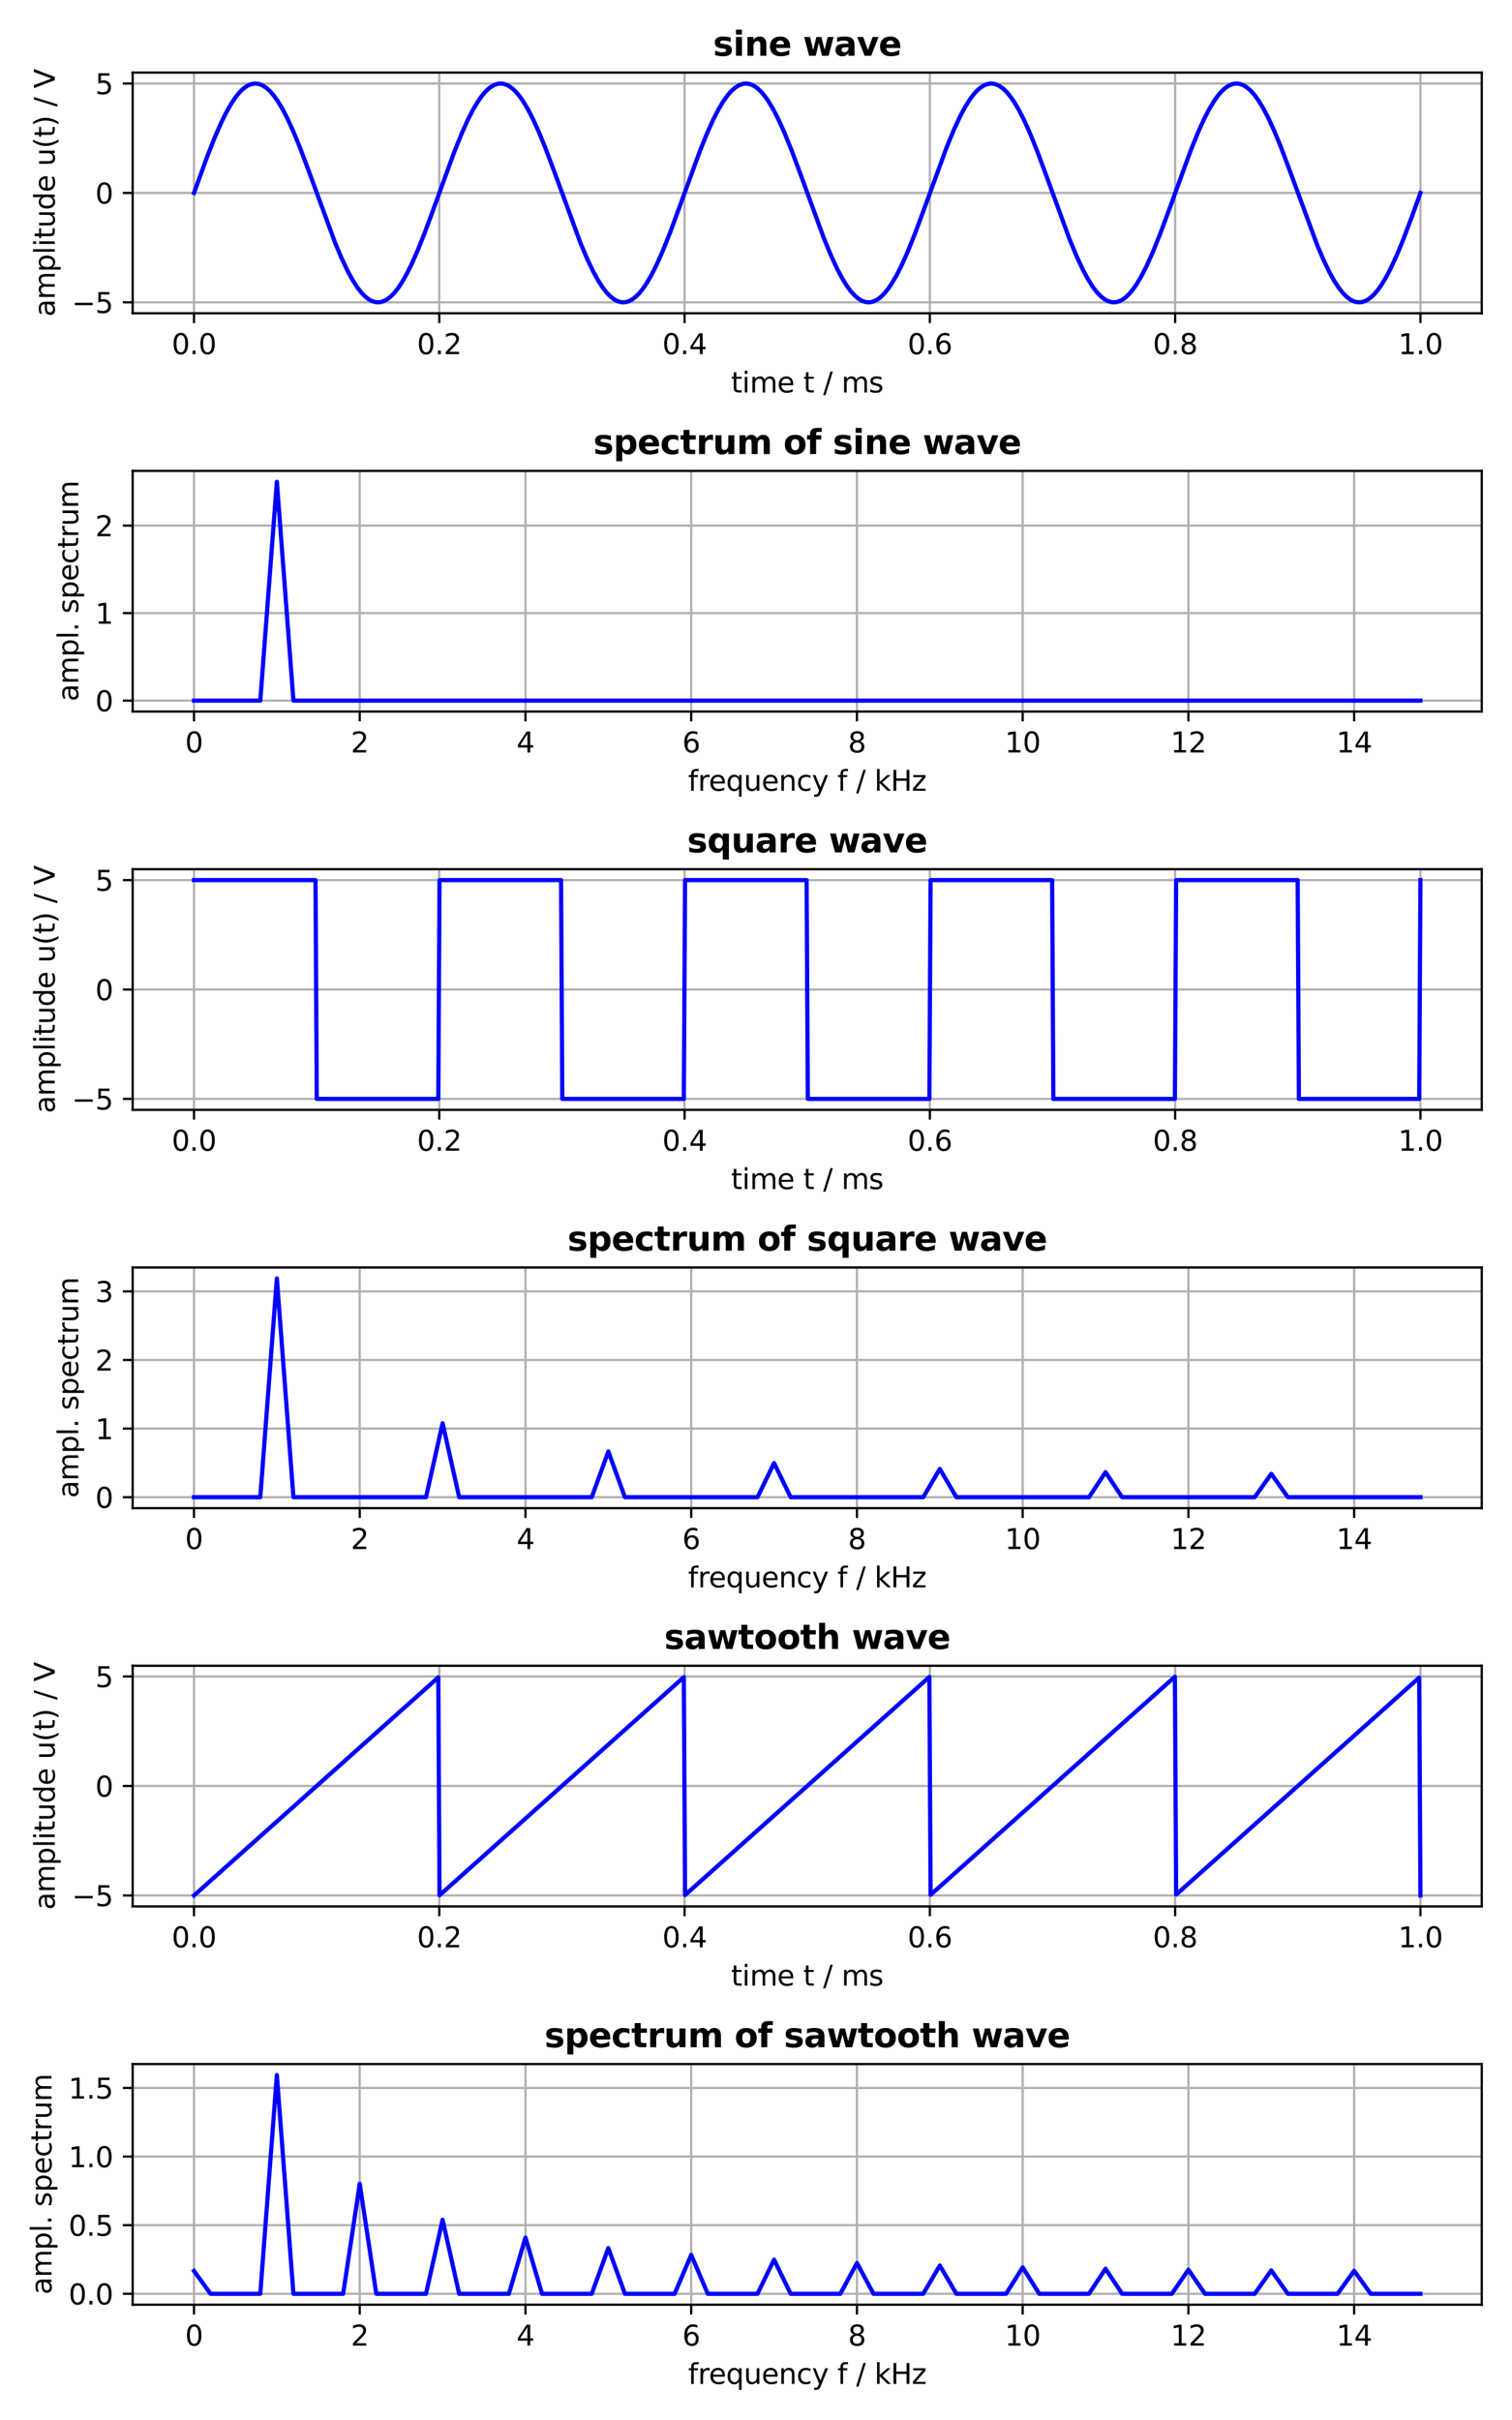<?xml version="1.0" encoding="utf-8" standalone="no"?>
<!DOCTYPE svg PUBLIC "-//W3C//DTD SVG 1.1//EN"
  "http://www.w3.org/Graphics/SVG/1.1/DTD/svg11.dtd">
<svg xmlns:xlink="http://www.w3.org/1999/xlink" width="540pt" height="864pt" viewBox="0 0 540 864" xmlns="http://www.w3.org/2000/svg" version="1.1">
 <defs>
  <style type="text/css">*{stroke-linejoin: round; stroke-linecap: butt}</style>
 </defs>
 <g id="figure_1">
  <g id="patch_1">
   <path d="M 0 864 
L 540 864 
L 540 0 
L 0 0 
L 0 864 
z
" style="fill: none"/>
  </g>
  <g id="axes_1">
   <g id="patch_2">
    <path d="M 47.381 111.844 
L 529.2 111.844 
L 529.2 25.918 
L 47.381 25.918 
L 47.381 111.844 
z
" style="fill: none"/>
   </g>
   <g id="matplotlib.axis_1">
    <g id="xtick_1">
     <g id="line2d_1">
      <path d="M 69.282 111.844 
L 69.282 25.918 
" clip-path="url(#pf218523dac)" style="fill: none; stroke: #b0b0b0; stroke-width: 0.8; stroke-linecap: square"/>
     </g>
     <g id="line2d_2">
      <defs>
       <path id="m943465a5ca" d="M 0 0 
L 0 3.5 
" style="stroke: #000000; stroke-width: 0.8"/>
      </defs>
      <g>
       <use xlink:href="#m943465a5ca" x="69.282" y="111.844" style="stroke: #000000; stroke-width: 0.8"/>
      </g>
     </g>
     <g id="text_1">
      <!-- 0.0 -->
      <g transform="translate(61.331 126.442)scale(0.1 -0.1)">
       <defs>
        <path id="DejaVuSans-30" d="M 2034 4250 
Q 1547 4250 1301 3770 
Q 1056 3291 1056 2328 
Q 1056 1369 1301 889 
Q 1547 409 2034 409 
Q 2525 409 2770 889 
Q 3016 1369 3016 2328 
Q 3016 3291 2770 3770 
Q 2525 4250 2034 4250 
z
M 2034 4750 
Q 2819 4750 3233 4129 
Q 3647 3509 3647 2328 
Q 3647 1150 3233 529 
Q 2819 -91 2034 -91 
Q 1250 -91 836 529 
Q 422 1150 422 2328 
Q 422 3509 836 4129 
Q 1250 4750 2034 4750 
z
" transform="scale(0.016)"/>
        <path id="DejaVuSans-2e" d="M 684 794 
L 1344 794 
L 1344 0 
L 684 0 
L 684 794 
z
" transform="scale(0.016)"/>
       </defs>
       <use xlink:href="#DejaVuSans-30"/>
       <use xlink:href="#DejaVuSans-2e" x="63.623"/>
       <use xlink:href="#DejaVuSans-30" x="95.41"/>
      </g>
     </g>
    </g>
    <g id="xtick_2">
     <g id="line2d_3">
      <path d="M 156.886 111.844 
L 156.886 25.918 
" clip-path="url(#pf218523dac)" style="fill: none; stroke: #b0b0b0; stroke-width: 0.8; stroke-linecap: square"/>
     </g>
     <g id="line2d_4">
      <g>
       <use xlink:href="#m943465a5ca" x="156.886" y="111.844" style="stroke: #000000; stroke-width: 0.8"/>
      </g>
     </g>
     <g id="text_2">
      <!-- 0.2 -->
      <g transform="translate(148.934 126.442)scale(0.1 -0.1)">
       <defs>
        <path id="DejaVuSans-32" d="M 1228 531 
L 3431 531 
L 3431 0 
L 469 0 
L 469 531 
Q 828 903 1448 1529 
Q 2069 2156 2228 2338 
Q 2531 2678 2651 2914 
Q 2772 3150 2772 3378 
Q 2772 3750 2511 3984 
Q 2250 4219 1831 4219 
Q 1534 4219 1204 4116 
Q 875 4013 500 3803 
L 500 4441 
Q 881 4594 1212 4672 
Q 1544 4750 1819 4750 
Q 2544 4750 2975 4387 
Q 3406 4025 3406 3419 
Q 3406 3131 3298 2873 
Q 3191 2616 2906 2266 
Q 2828 2175 2409 1742 
Q 1991 1309 1228 531 
z
" transform="scale(0.016)"/>
       </defs>
       <use xlink:href="#DejaVuSans-30"/>
       <use xlink:href="#DejaVuSans-2e" x="63.623"/>
       <use xlink:href="#DejaVuSans-32" x="95.41"/>
      </g>
     </g>
    </g>
    <g id="xtick_3">
     <g id="line2d_5">
      <path d="M 244.489 111.844 
L 244.489 25.918 
" clip-path="url(#pf218523dac)" style="fill: none; stroke: #b0b0b0; stroke-width: 0.8; stroke-linecap: square"/>
     </g>
     <g id="line2d_6">
      <g>
       <use xlink:href="#m943465a5ca" x="244.489" y="111.844" style="stroke: #000000; stroke-width: 0.8"/>
      </g>
     </g>
     <g id="text_3">
      <!-- 0.4 -->
      <g transform="translate(236.537 126.442)scale(0.1 -0.1)">
       <defs>
        <path id="DejaVuSans-34" d="M 2419 4116 
L 825 1625 
L 2419 1625 
L 2419 4116 
z
M 2253 4666 
L 3047 4666 
L 3047 1625 
L 3713 1625 
L 3713 1100 
L 3047 1100 
L 3047 0 
L 2419 0 
L 2419 1100 
L 313 1100 
L 313 1709 
L 2253 4666 
z
" transform="scale(0.016)"/>
       </defs>
       <use xlink:href="#DejaVuSans-30"/>
       <use xlink:href="#DejaVuSans-2e" x="63.623"/>
       <use xlink:href="#DejaVuSans-34" x="95.41"/>
      </g>
     </g>
    </g>
    <g id="xtick_4">
     <g id="line2d_7">
      <path d="M 332.092 111.844 
L 332.092 25.918 
" clip-path="url(#pf218523dac)" style="fill: none; stroke: #b0b0b0; stroke-width: 0.8; stroke-linecap: square"/>
     </g>
     <g id="line2d_8">
      <g>
       <use xlink:href="#m943465a5ca" x="332.092" y="111.844" style="stroke: #000000; stroke-width: 0.8"/>
      </g>
     </g>
     <g id="text_4">
      <!-- 0.6 -->
      <g transform="translate(324.141 126.442)scale(0.1 -0.1)">
       <defs>
        <path id="DejaVuSans-36" d="M 2113 2584 
Q 1688 2584 1439 2293 
Q 1191 2003 1191 1497 
Q 1191 994 1439 701 
Q 1688 409 2113 409 
Q 2538 409 2786 701 
Q 3034 994 3034 1497 
Q 3034 2003 2786 2293 
Q 2538 2584 2113 2584 
z
M 3366 4563 
L 3366 3988 
Q 3128 4100 2886 4159 
Q 2644 4219 2406 4219 
Q 1781 4219 1451 3797 
Q 1122 3375 1075 2522 
Q 1259 2794 1537 2939 
Q 1816 3084 2150 3084 
Q 2853 3084 3261 2657 
Q 3669 2231 3669 1497 
Q 3669 778 3244 343 
Q 2819 -91 2113 -91 
Q 1303 -91 875 529 
Q 447 1150 447 2328 
Q 447 3434 972 4092 
Q 1497 4750 2381 4750 
Q 2619 4750 2861 4703 
Q 3103 4656 3366 4563 
z
" transform="scale(0.016)"/>
       </defs>
       <use xlink:href="#DejaVuSans-30"/>
       <use xlink:href="#DejaVuSans-2e" x="63.623"/>
       <use xlink:href="#DejaVuSans-36" x="95.41"/>
      </g>
     </g>
    </g>
    <g id="xtick_5">
     <g id="line2d_9">
      <path d="M 419.696 111.844 
L 419.696 25.918 
" clip-path="url(#pf218523dac)" style="fill: none; stroke: #b0b0b0; stroke-width: 0.8; stroke-linecap: square"/>
     </g>
     <g id="line2d_10">
      <g>
       <use xlink:href="#m943465a5ca" x="419.696" y="111.844" style="stroke: #000000; stroke-width: 0.8"/>
      </g>
     </g>
     <g id="text_5">
      <!-- 0.8 -->
      <g transform="translate(411.744 126.442)scale(0.1 -0.1)">
       <defs>
        <path id="DejaVuSans-38" d="M 2034 2216 
Q 1584 2216 1326 1975 
Q 1069 1734 1069 1313 
Q 1069 891 1326 650 
Q 1584 409 2034 409 
Q 2484 409 2743 651 
Q 3003 894 3003 1313 
Q 3003 1734 2745 1975 
Q 2488 2216 2034 2216 
z
M 1403 2484 
Q 997 2584 770 2862 
Q 544 3141 544 3541 
Q 544 4100 942 4425 
Q 1341 4750 2034 4750 
Q 2731 4750 3128 4425 
Q 3525 4100 3525 3541 
Q 3525 3141 3298 2862 
Q 3072 2584 2669 2484 
Q 3125 2378 3379 2068 
Q 3634 1759 3634 1313 
Q 3634 634 3220 271 
Q 2806 -91 2034 -91 
Q 1263 -91 848 271 
Q 434 634 434 1313 
Q 434 1759 690 2068 
Q 947 2378 1403 2484 
z
M 1172 3481 
Q 1172 3119 1398 2916 
Q 1625 2713 2034 2713 
Q 2441 2713 2670 2916 
Q 2900 3119 2900 3481 
Q 2900 3844 2670 4047 
Q 2441 4250 2034 4250 
Q 1625 4250 1398 4047 
Q 1172 3844 1172 3481 
z
" transform="scale(0.016)"/>
       </defs>
       <use xlink:href="#DejaVuSans-30"/>
       <use xlink:href="#DejaVuSans-2e" x="63.623"/>
       <use xlink:href="#DejaVuSans-38" x="95.41"/>
      </g>
     </g>
    </g>
    <g id="xtick_6">
     <g id="line2d_11">
      <path d="M 507.299 111.844 
L 507.299 25.918 
" clip-path="url(#pf218523dac)" style="fill: none; stroke: #b0b0b0; stroke-width: 0.8; stroke-linecap: square"/>
     </g>
     <g id="line2d_12">
      <g>
       <use xlink:href="#m943465a5ca" x="507.299" y="111.844" style="stroke: #000000; stroke-width: 0.8"/>
      </g>
     </g>
     <g id="text_6">
      <!-- 1.0 -->
      <g transform="translate(499.348 126.442)scale(0.1 -0.1)">
       <defs>
        <path id="DejaVuSans-31" d="M 794 531 
L 1825 531 
L 1825 4091 
L 703 3866 
L 703 4441 
L 1819 4666 
L 2450 4666 
L 2450 531 
L 3481 531 
L 3481 0 
L 794 0 
L 794 531 
z
" transform="scale(0.016)"/>
       </defs>
       <use xlink:href="#DejaVuSans-31"/>
       <use xlink:href="#DejaVuSans-2e" x="63.623"/>
       <use xlink:href="#DejaVuSans-30" x="95.41"/>
      </g>
     </g>
    </g>
    <g id="text_7">
     <!-- time t / ms -->
     <g transform="translate(261.108 140.12)scale(0.1 -0.1)">
      <defs>
       <path id="DejaVuSans-74" d="M 1172 4494 
L 1172 3500 
L 2356 3500 
L 2356 3053 
L 1172 3053 
L 1172 1153 
Q 1172 725 1289 603 
Q 1406 481 1766 481 
L 2356 481 
L 2356 0 
L 1766 0 
Q 1100 0 847 248 
Q 594 497 594 1153 
L 594 3053 
L 172 3053 
L 172 3500 
L 594 3500 
L 594 4494 
L 1172 4494 
z
" transform="scale(0.016)"/>
       <path id="DejaVuSans-69" d="M 603 3500 
L 1178 3500 
L 1178 0 
L 603 0 
L 603 3500 
z
M 603 4863 
L 1178 4863 
L 1178 4134 
L 603 4134 
L 603 4863 
z
" transform="scale(0.016)"/>
       <path id="DejaVuSans-6d" d="M 3328 2828 
Q 3544 3216 3844 3400 
Q 4144 3584 4550 3584 
Q 5097 3584 5394 3201 
Q 5691 2819 5691 2113 
L 5691 0 
L 5113 0 
L 5113 2094 
Q 5113 2597 4934 2840 
Q 4756 3084 4391 3084 
Q 3944 3084 3684 2787 
Q 3425 2491 3425 1978 
L 3425 0 
L 2847 0 
L 2847 2094 
Q 2847 2600 2669 2842 
Q 2491 3084 2119 3084 
Q 1678 3084 1418 2786 
Q 1159 2488 1159 1978 
L 1159 0 
L 581 0 
L 581 3500 
L 1159 3500 
L 1159 2956 
Q 1356 3278 1631 3431 
Q 1906 3584 2284 3584 
Q 2666 3584 2933 3390 
Q 3200 3197 3328 2828 
z
" transform="scale(0.016)"/>
       <path id="DejaVuSans-65" d="M 3597 1894 
L 3597 1613 
L 953 1613 
Q 991 1019 1311 708 
Q 1631 397 2203 397 
Q 2534 397 2845 478 
Q 3156 559 3463 722 
L 3463 178 
Q 3153 47 2828 -22 
Q 2503 -91 2169 -91 
Q 1331 -91 842 396 
Q 353 884 353 1716 
Q 353 2575 817 3079 
Q 1281 3584 2069 3584 
Q 2775 3584 3186 3129 
Q 3597 2675 3597 1894 
z
M 3022 2063 
Q 3016 2534 2758 2815 
Q 2500 3097 2075 3097 
Q 1594 3097 1305 2825 
Q 1016 2553 972 2059 
L 3022 2063 
z
" transform="scale(0.016)"/>
       <path id="DejaVuSans-20" transform="scale(0.016)"/>
       <path id="DejaVuSans-2f" d="M 1625 4666 
L 2156 4666 
L 531 -594 
L 0 -594 
L 1625 4666 
z
" transform="scale(0.016)"/>
       <path id="DejaVuSans-73" d="M 2834 3397 
L 2834 2853 
Q 2591 2978 2328 3040 
Q 2066 3103 1784 3103 
Q 1356 3103 1142 2972 
Q 928 2841 928 2578 
Q 928 2378 1081 2264 
Q 1234 2150 1697 2047 
L 1894 2003 
Q 2506 1872 2764 1633 
Q 3022 1394 3022 966 
Q 3022 478 2636 193 
Q 2250 -91 1575 -91 
Q 1294 -91 989 -36 
Q 684 19 347 128 
L 347 722 
Q 666 556 975 473 
Q 1284 391 1588 391 
Q 1994 391 2212 530 
Q 2431 669 2431 922 
Q 2431 1156 2273 1281 
Q 2116 1406 1581 1522 
L 1381 1569 
Q 847 1681 609 1914 
Q 372 2147 372 2553 
Q 372 3047 722 3315 
Q 1072 3584 1716 3584 
Q 2034 3584 2315 3537 
Q 2597 3491 2834 3397 
z
" transform="scale(0.016)"/>
      </defs>
      <use xlink:href="#DejaVuSans-74"/>
      <use xlink:href="#DejaVuSans-69" x="39.209"/>
      <use xlink:href="#DejaVuSans-6d" x="66.992"/>
      <use xlink:href="#DejaVuSans-65" x="164.404"/>
      <use xlink:href="#DejaVuSans-20" x="225.928"/>
      <use xlink:href="#DejaVuSans-74" x="257.715"/>
      <use xlink:href="#DejaVuSans-20" x="296.924"/>
      <use xlink:href="#DejaVuSans-2f" x="328.711"/>
      <use xlink:href="#DejaVuSans-20" x="362.402"/>
      <use xlink:href="#DejaVuSans-6d" x="394.189"/>
      <use xlink:href="#DejaVuSans-73" x="491.602"/>
     </g>
    </g>
   </g>
   <g id="matplotlib.axis_2">
    <g id="ytick_1">
     <g id="line2d_13">
      <path d="M 47.381 107.938 
L 529.2 107.938 
" clip-path="url(#pf218523dac)" style="fill: none; stroke: #b0b0b0; stroke-width: 0.8; stroke-linecap: square"/>
     </g>
     <g id="line2d_14">
      <defs>
       <path id="mce80ca6ac6" d="M 0 0 
L -3.5 0 
" style="stroke: #000000; stroke-width: 0.8"/>
      </defs>
      <g>
       <use xlink:href="#mce80ca6ac6" x="47.381" y="107.938" style="stroke: #000000; stroke-width: 0.8"/>
      </g>
     </g>
     <g id="text_8">
      <!-- −5 -->
      <g transform="translate(25.639 111.737)scale(0.1 -0.1)">
       <defs>
        <path id="DejaVuSans-2212" d="M 678 2272 
L 4684 2272 
L 4684 1741 
L 678 1741 
L 678 2272 
z
" transform="scale(0.016)"/>
        <path id="DejaVuSans-35" d="M 691 4666 
L 3169 4666 
L 3169 4134 
L 1269 4134 
L 1269 2991 
Q 1406 3038 1543 3061 
Q 1681 3084 1819 3084 
Q 2600 3084 3056 2656 
Q 3513 2228 3513 1497 
Q 3513 744 3044 326 
Q 2575 -91 1722 -91 
Q 1428 -91 1123 -41 
Q 819 9 494 109 
L 494 744 
Q 775 591 1075 516 
Q 1375 441 1709 441 
Q 2250 441 2565 725 
Q 2881 1009 2881 1497 
Q 2881 1984 2565 2268 
Q 2250 2553 1709 2553 
Q 1456 2553 1204 2497 
Q 953 2441 691 2322 
L 691 4666 
z
" transform="scale(0.016)"/>
       </defs>
       <use xlink:href="#DejaVuSans-2212"/>
       <use xlink:href="#DejaVuSans-35" x="83.789"/>
      </g>
     </g>
    </g>
    <g id="ytick_2">
     <g id="line2d_15">
      <path d="M 47.381 68.881 
L 529.2 68.881 
" clip-path="url(#pf218523dac)" style="fill: none; stroke: #b0b0b0; stroke-width: 0.8; stroke-linecap: square"/>
     </g>
     <g id="line2d_16">
      <g>
       <use xlink:href="#mce80ca6ac6" x="47.381" y="68.881" style="stroke: #000000; stroke-width: 0.8"/>
      </g>
     </g>
     <g id="text_9">
      <!-- 0 -->
      <g transform="translate(34.019 72.68)scale(0.1 -0.1)">
       <use xlink:href="#DejaVuSans-30"/>
      </g>
     </g>
    </g>
    <g id="ytick_3">
     <g id="line2d_17">
      <path d="M 47.381 29.824 
L 529.2 29.824 
" clip-path="url(#pf218523dac)" style="fill: none; stroke: #b0b0b0; stroke-width: 0.8; stroke-linecap: square"/>
     </g>
     <g id="line2d_18">
      <g>
       <use xlink:href="#mce80ca6ac6" x="47.381" y="29.824" style="stroke: #000000; stroke-width: 0.8"/>
      </g>
     </g>
     <g id="text_10">
      <!-- 5 -->
      <g transform="translate(34.019 33.623)scale(0.1 -0.1)">
       <use xlink:href="#DejaVuSans-35"/>
      </g>
     </g>
    </g>
    <g id="text_11">
     <!-- amplitude u(t) / V -->
     <g transform="translate(19.559 113.05)rotate(-90)scale(0.1 -0.1)">
      <defs>
       <path id="DejaVuSans-61" d="M 2194 1759 
Q 1497 1759 1228 1600 
Q 959 1441 959 1056 
Q 959 750 1161 570 
Q 1363 391 1709 391 
Q 2188 391 2477 730 
Q 2766 1069 2766 1631 
L 2766 1759 
L 2194 1759 
z
M 3341 1997 
L 3341 0 
L 2766 0 
L 2766 531 
Q 2569 213 2275 61 
Q 1981 -91 1556 -91 
Q 1019 -91 701 211 
Q 384 513 384 1019 
Q 384 1609 779 1909 
Q 1175 2209 1959 2209 
L 2766 2209 
L 2766 2266 
Q 2766 2663 2505 2880 
Q 2244 3097 1772 3097 
Q 1472 3097 1187 3025 
Q 903 2953 641 2809 
L 641 3341 
Q 956 3463 1253 3523 
Q 1550 3584 1831 3584 
Q 2591 3584 2966 3190 
Q 3341 2797 3341 1997 
z
" transform="scale(0.016)"/>
       <path id="DejaVuSans-70" d="M 1159 525 
L 1159 -1331 
L 581 -1331 
L 581 3500 
L 1159 3500 
L 1159 2969 
Q 1341 3281 1617 3432 
Q 1894 3584 2278 3584 
Q 2916 3584 3314 3078 
Q 3713 2572 3713 1747 
Q 3713 922 3314 415 
Q 2916 -91 2278 -91 
Q 1894 -91 1617 61 
Q 1341 213 1159 525 
z
M 3116 1747 
Q 3116 2381 2855 2742 
Q 2594 3103 2138 3103 
Q 1681 3103 1420 2742 
Q 1159 2381 1159 1747 
Q 1159 1113 1420 752 
Q 1681 391 2138 391 
Q 2594 391 2855 752 
Q 3116 1113 3116 1747 
z
" transform="scale(0.016)"/>
       <path id="DejaVuSans-6c" d="M 603 4863 
L 1178 4863 
L 1178 0 
L 603 0 
L 603 4863 
z
" transform="scale(0.016)"/>
       <path id="DejaVuSans-75" d="M 544 1381 
L 544 3500 
L 1119 3500 
L 1119 1403 
Q 1119 906 1312 657 
Q 1506 409 1894 409 
Q 2359 409 2629 706 
Q 2900 1003 2900 1516 
L 2900 3500 
L 3475 3500 
L 3475 0 
L 2900 0 
L 2900 538 
Q 2691 219 2414 64 
Q 2138 -91 1772 -91 
Q 1169 -91 856 284 
Q 544 659 544 1381 
z
M 1991 3584 
L 1991 3584 
z
" transform="scale(0.016)"/>
       <path id="DejaVuSans-64" d="M 2906 2969 
L 2906 4863 
L 3481 4863 
L 3481 0 
L 2906 0 
L 2906 525 
Q 2725 213 2448 61 
Q 2172 -91 1784 -91 
Q 1150 -91 751 415 
Q 353 922 353 1747 
Q 353 2572 751 3078 
Q 1150 3584 1784 3584 
Q 2172 3584 2448 3432 
Q 2725 3281 2906 2969 
z
M 947 1747 
Q 947 1113 1208 752 
Q 1469 391 1925 391 
Q 2381 391 2643 752 
Q 2906 1113 2906 1747 
Q 2906 2381 2643 2742 
Q 2381 3103 1925 3103 
Q 1469 3103 1208 2742 
Q 947 2381 947 1747 
z
" transform="scale(0.016)"/>
       <path id="DejaVuSans-28" d="M 1984 4856 
Q 1566 4138 1362 3434 
Q 1159 2731 1159 2009 
Q 1159 1288 1364 580 
Q 1569 -128 1984 -844 
L 1484 -844 
Q 1016 -109 783 600 
Q 550 1309 550 2009 
Q 550 2706 781 3412 
Q 1013 4119 1484 4856 
L 1984 4856 
z
" transform="scale(0.016)"/>
       <path id="DejaVuSans-29" d="M 513 4856 
L 1013 4856 
Q 1481 4119 1714 3412 
Q 1947 2706 1947 2009 
Q 1947 1309 1714 600 
Q 1481 -109 1013 -844 
L 513 -844 
Q 928 -128 1133 580 
Q 1338 1288 1338 2009 
Q 1338 2731 1133 3434 
Q 928 4138 513 4856 
z
" transform="scale(0.016)"/>
       <path id="DejaVuSans-56" d="M 1831 0 
L 50 4666 
L 709 4666 
L 2188 738 
L 3669 4666 
L 4325 4666 
L 2547 0 
L 1831 0 
z
" transform="scale(0.016)"/>
      </defs>
      <use xlink:href="#DejaVuSans-61"/>
      <use xlink:href="#DejaVuSans-6d" x="61.279"/>
      <use xlink:href="#DejaVuSans-70" x="158.691"/>
      <use xlink:href="#DejaVuSans-6c" x="222.168"/>
      <use xlink:href="#DejaVuSans-69" x="249.951"/>
      <use xlink:href="#DejaVuSans-74" x="277.734"/>
      <use xlink:href="#DejaVuSans-75" x="316.943"/>
      <use xlink:href="#DejaVuSans-64" x="380.322"/>
      <use xlink:href="#DejaVuSans-65" x="443.799"/>
      <use xlink:href="#DejaVuSans-20" x="505.322"/>
      <use xlink:href="#DejaVuSans-75" x="537.109"/>
      <use xlink:href="#DejaVuSans-28" x="600.488"/>
      <use xlink:href="#DejaVuSans-74" x="639.502"/>
      <use xlink:href="#DejaVuSans-29" x="678.711"/>
      <use xlink:href="#DejaVuSans-20" x="717.725"/>
      <use xlink:href="#DejaVuSans-2f" x="749.512"/>
      <use xlink:href="#DejaVuSans-20" x="783.203"/>
      <use xlink:href="#DejaVuSans-56" x="814.99"/>
     </g>
    </g>
   </g>
   <g id="line2d_19">
    <path d="M 69.282 68.881 
L 74.105 55.638 
L 76.736 48.981 
L 78.928 43.964 
L 80.682 40.388 
L 82.436 37.261 
L 84.19 34.635 
L 85.505 33.018 
L 86.82 31.72 
L 88.136 30.753 
L 89.451 30.125 
L 90.766 29.841 
L 91.643 29.845 
L 92.52 30.003 
L 93.836 30.529 
L 95.151 31.395 
L 96.466 32.595 
L 97.782 34.117 
L 99.097 35.949 
L 100.851 38.843 
L 102.605 42.213 
L 104.797 47.01 
L 106.989 52.347 
L 110.058 60.472 
L 119.704 86.738 
L 121.897 91.957 
L 124.089 96.607 
L 125.843 99.839 
L 127.597 102.582 
L 128.912 104.292 
L 130.227 105.687 
L 131.543 106.754 
L 132.858 107.485 
L 134.174 107.872 
L 135.05 107.938 
L 135.927 107.849 
L 136.804 107.606 
L 138.12 106.955 
L 139.435 105.965 
L 140.75 104.646 
L 142.066 103.008 
L 143.381 101.067 
L 145.135 98.037 
L 146.889 94.546 
L 149.081 89.62 
L 151.712 83.044 
L 155.219 73.537 
L 162.235 54.261 
L 164.865 47.727 
L 167.058 42.847 
L 168.812 39.4 
L 170.565 36.419 
L 172.319 33.951 
L 173.635 32.46 
L 174.95 31.293 
L 176.265 30.461 
L 177.581 29.97 
L 178.458 29.835 
L 179.334 29.854 
L 180.211 30.028 
L 181.527 30.576 
L 182.842 31.465 
L 184.157 32.686 
L 185.473 34.23 
L 186.788 36.081 
L 188.542 39.001 
L 190.296 42.393 
L 192.488 47.214 
L 194.68 52.57 
L 197.75 60.712 
L 207.396 86.956 
L 209.588 92.155 
L 211.78 96.779 
L 213.534 99.988 
L 215.288 102.705 
L 216.603 104.395 
L 217.919 105.768 
L 219.234 106.813 
L 220.549 107.521 
L 221.865 107.886 
L 222.742 107.936 
L 223.618 107.831 
L 224.495 107.573 
L 225.811 106.899 
L 227.126 105.887 
L 228.441 104.546 
L 229.757 102.888 
L 231.072 100.927 
L 232.826 97.873 
L 234.58 94.361 
L 236.772 89.411 
L 239.403 82.815 
L 242.91 73.293 
L 249.926 54.034 
L 252.557 47.521 
L 254.749 42.665 
L 256.503 39.24 
L 258.256 36.283 
L 260.01 33.841 
L 261.326 32.372 
L 262.641 31.227 
L 263.956 30.417 
L 265.272 29.949 
L 266.149 29.83 
L 267.026 29.864 
L 267.902 30.053 
L 269.218 30.624 
L 270.533 31.536 
L 271.849 32.779 
L 273.164 34.344 
L 274.479 36.215 
L 276.233 39.16 
L 277.987 42.574 
L 280.179 47.419 
L 282.81 53.92 
L 285.879 62.159 
L 294.21 84.969 
L 296.841 91.359 
L 299.033 96.083 
L 300.787 99.384 
L 302.54 102.203 
L 303.856 103.974 
L 305.171 105.433 
L 306.487 106.567 
L 307.802 107.366 
L 309.117 107.822 
L 309.994 107.934 
L 310.871 107.892 
L 311.748 107.695 
L 313.063 107.112 
L 314.379 106.19 
L 315.694 104.936 
L 317.009 103.361 
L 318.325 101.479 
L 320.079 98.522 
L 321.832 95.097 
L 324.025 90.24 
L 326.655 83.728 
L 329.725 75.482 
L 338.055 52.681 
L 340.686 46.303 
L 342.878 41.591 
L 344.632 38.301 
L 346.386 35.494 
L 347.701 33.734 
L 349.017 32.285 
L 350.332 31.163 
L 351.647 30.375 
L 352.963 29.93 
L 353.84 29.826 
L 354.717 29.876 
L 355.594 30.081 
L 356.909 30.675 
L 358.224 31.608 
L 359.54 32.874 
L 360.855 34.459 
L 362.17 36.351 
L 363.924 39.32 
L 365.678 42.756 
L 367.87 47.624 
L 370.501 54.147 
L 373.57 62.401 
L 381.901 85.192 
L 384.532 91.559 
L 386.724 96.259 
L 388.478 99.537 
L 390.232 102.331 
L 391.547 104.082 
L 392.862 105.519 
L 394.178 106.631 
L 395.493 107.407 
L 396.808 107.84 
L 397.685 107.937 
L 398.562 107.879 
L 399.439 107.667 
L 400.754 107.061 
L 402.07 106.117 
L 403.385 104.84 
L 404.701 103.245 
L 406.016 101.343 
L 407.77 98.362 
L 409.524 94.915 
L 411.716 90.034 
L 414.347 83.501 
L 417.854 74.025 
L 425.308 53.581 
L 427.939 47.112 
L 430.131 42.302 
L 431.885 38.922 
L 433.639 36.015 
L 434.954 34.173 
L 436.269 32.64 
L 437.585 31.43 
L 438.9 30.552 
L 440.215 30.015 
L 441.092 29.849 
L 441.969 29.838 
L 442.846 29.981 
L 444.162 30.483 
L 445.477 31.327 
L 446.792 32.504 
L 448.108 34.006 
L 449.423 35.817 
L 451.177 38.687 
L 452.931 42.034 
L 455.123 46.807 
L 457.315 52.125 
L 460.384 60.233 
L 470.469 87.606 
L 472.661 92.743 
L 474.853 97.29 
L 476.607 100.428 
L 478.361 103.068 
L 479.676 104.695 
L 480.992 106.004 
L 482.307 106.982 
L 483.623 107.622 
L 484.938 107.917 
L 485.815 107.921 
L 486.692 107.77 
L 488.007 107.256 
L 489.322 106.401 
L 490.638 105.213 
L 491.953 103.701 
L 493.269 101.879 
L 495.022 98.997 
L 496.776 95.639 
L 498.968 90.854 
L 501.161 85.526 
L 504.23 77.409 
L 507.299 68.881 
L 507.299 68.881 
" clip-path="url(#pf218523dac)" style="fill: none; stroke: #0000ff; stroke-width: 1.5; stroke-linecap: square"/>
   </g>
   <g id="patch_3">
    <path d="M 47.381 111.844 
L 47.381 25.918 
" style="fill: none; stroke: #000000; stroke-width: 0.8; stroke-linejoin: miter; stroke-linecap: square"/>
   </g>
   <g id="patch_4">
    <path d="M 529.2 111.844 
L 529.2 25.918 
" style="fill: none; stroke: #000000; stroke-width: 0.8; stroke-linejoin: miter; stroke-linecap: square"/>
   </g>
   <g id="patch_5">
    <path d="M 47.381 111.844 
L 529.2 111.844 
" style="fill: none; stroke: #000000; stroke-width: 0.8; stroke-linejoin: miter; stroke-linecap: square"/>
   </g>
   <g id="patch_6">
    <path d="M 47.381 25.918 
L 529.2 25.918 
" style="fill: none; stroke: #000000; stroke-width: 0.8; stroke-linejoin: miter; stroke-linecap: square"/>
   </g>
   <g id="text_12">
    <!-- sine wave -->
    <g transform="translate(254.66 19.918)scale(0.12 -0.12)">
     <defs>
      <path id="DejaVuSans-Bold-73" d="M 3272 3391 
L 3272 2541 
Q 2913 2691 2578 2766 
Q 2244 2841 1947 2841 
Q 1628 2841 1473 2761 
Q 1319 2681 1319 2516 
Q 1319 2381 1436 2309 
Q 1553 2238 1856 2203 
L 2053 2175 
Q 2913 2066 3209 1816 
Q 3506 1566 3506 1031 
Q 3506 472 3093 190 
Q 2681 -91 1863 -91 
Q 1516 -91 1145 -36 
Q 775 19 384 128 
L 384 978 
Q 719 816 1070 734 
Q 1422 653 1784 653 
Q 2113 653 2278 743 
Q 2444 834 2444 1013 
Q 2444 1163 2330 1236 
Q 2216 1309 1875 1350 
L 1678 1375 
Q 931 1469 631 1722 
Q 331 1975 331 2491 
Q 331 3047 712 3315 
Q 1094 3584 1881 3584 
Q 2191 3584 2531 3537 
Q 2872 3491 3272 3391 
z
" transform="scale(0.016)"/>
      <path id="DejaVuSans-Bold-69" d="M 538 3500 
L 1656 3500 
L 1656 0 
L 538 0 
L 538 3500 
z
M 538 4863 
L 1656 4863 
L 1656 3950 
L 538 3950 
L 538 4863 
z
" transform="scale(0.016)"/>
      <path id="DejaVuSans-Bold-6e" d="M 4056 2131 
L 4056 0 
L 2931 0 
L 2931 347 
L 2931 1631 
Q 2931 2084 2911 2256 
Q 2891 2428 2841 2509 
Q 2775 2619 2662 2680 
Q 2550 2741 2406 2741 
Q 2056 2741 1856 2470 
Q 1656 2200 1656 1722 
L 1656 0 
L 538 0 
L 538 3500 
L 1656 3500 
L 1656 2988 
Q 1909 3294 2193 3439 
Q 2478 3584 2822 3584 
Q 3428 3584 3742 3212 
Q 4056 2841 4056 2131 
z
" transform="scale(0.016)"/>
      <path id="DejaVuSans-Bold-65" d="M 4031 1759 
L 4031 1441 
L 1416 1441 
Q 1456 1047 1700 850 
Q 1944 653 2381 653 
Q 2734 653 3104 758 
Q 3475 863 3866 1075 
L 3866 213 
Q 3469 63 3072 -14 
Q 2675 -91 2278 -91 
Q 1328 -91 801 392 
Q 275 875 275 1747 
Q 275 2603 792 3093 
Q 1309 3584 2216 3584 
Q 3041 3584 3536 3087 
Q 4031 2591 4031 1759 
z
M 2881 2131 
Q 2881 2450 2695 2645 
Q 2509 2841 2209 2841 
Q 1884 2841 1681 2658 
Q 1478 2475 1428 2131 
L 2881 2131 
z
" transform="scale(0.016)"/>
      <path id="DejaVuSans-Bold-20" transform="scale(0.016)"/>
      <path id="DejaVuSans-Bold-77" d="M 225 3500 
L 1313 3500 
L 1900 1088 
L 2491 3500 
L 3425 3500 
L 4013 1113 
L 4603 3500 
L 5691 3500 
L 4769 0 
L 3547 0 
L 2956 2406 
L 2369 0 
L 1147 0 
L 225 3500 
z
" transform="scale(0.016)"/>
      <path id="DejaVuSans-Bold-61" d="M 2106 1575 
Q 1756 1575 1579 1456 
Q 1403 1338 1403 1106 
Q 1403 894 1545 773 
Q 1688 653 1941 653 
Q 2256 653 2472 879 
Q 2688 1106 2688 1447 
L 2688 1575 
L 2106 1575 
z
M 3816 1997 
L 3816 0 
L 2688 0 
L 2688 519 
Q 2463 200 2181 54 
Q 1900 -91 1497 -91 
Q 953 -91 614 226 
Q 275 544 275 1050 
Q 275 1666 698 1953 
Q 1122 2241 2028 2241 
L 2688 2241 
L 2688 2328 
Q 2688 2594 2478 2717 
Q 2269 2841 1825 2841 
Q 1466 2841 1156 2769 
Q 847 2697 581 2553 
L 581 3406 
Q 941 3494 1303 3539 
Q 1666 3584 2028 3584 
Q 2975 3584 3395 3211 
Q 3816 2838 3816 1997 
z
" transform="scale(0.016)"/>
      <path id="DejaVuSans-Bold-76" d="M 97 3500 
L 1216 3500 
L 2088 1081 
L 2956 3500 
L 4078 3500 
L 2700 0 
L 1472 0 
L 97 3500 
z
" transform="scale(0.016)"/>
     </defs>
     <use xlink:href="#DejaVuSans-Bold-73"/>
     <use xlink:href="#DejaVuSans-Bold-69" x="59.521"/>
     <use xlink:href="#DejaVuSans-Bold-6e" x="93.799"/>
     <use xlink:href="#DejaVuSans-Bold-65" x="164.99"/>
     <use xlink:href="#DejaVuSans-Bold-20" x="232.812"/>
     <use xlink:href="#DejaVuSans-Bold-77" x="267.627"/>
     <use xlink:href="#DejaVuSans-Bold-61" x="360.01"/>
     <use xlink:href="#DejaVuSans-Bold-76" x="427.49"/>
     <use xlink:href="#DejaVuSans-Bold-65" x="492.676"/>
    </g>
   </g>
  </g>
  <g id="axes_2">
   <g id="patch_7">
    <path d="M 47.381 254.044 
L 529.2 254.044 
L 529.2 168.118 
L 47.381 168.118 
L 47.381 254.044 
z
" style="fill: none"/>
   </g>
   <g id="matplotlib.axis_3">
    <g id="xtick_7">
     <g id="line2d_20">
      <path d="M 69.282 254.044 
L 69.282 168.118 
" clip-path="url(#p90e5685972)" style="fill: none; stroke: #b0b0b0; stroke-width: 0.8; stroke-linecap: square"/>
     </g>
     <g id="line2d_21">
      <g>
       <use xlink:href="#m943465a5ca" x="69.282" y="254.044" style="stroke: #000000; stroke-width: 0.8"/>
      </g>
     </g>
     <g id="text_13">
      <!-- 0 -->
      <g transform="translate(66.101 268.642)scale(0.1 -0.1)">
       <use xlink:href="#DejaVuSans-30"/>
      </g>
     </g>
    </g>
    <g id="xtick_8">
     <g id="line2d_22">
      <path d="M 128.474 254.044 
L 128.474 168.118 
" clip-path="url(#p90e5685972)" style="fill: none; stroke: #b0b0b0; stroke-width: 0.8; stroke-linecap: square"/>
     </g>
     <g id="line2d_23">
      <g>
       <use xlink:href="#m943465a5ca" x="128.474" y="254.044" style="stroke: #000000; stroke-width: 0.8"/>
      </g>
     </g>
     <g id="text_14">
      <!-- 2 -->
      <g transform="translate(125.292 268.642)scale(0.1 -0.1)">
       <use xlink:href="#DejaVuSans-32"/>
      </g>
     </g>
    </g>
    <g id="xtick_9">
     <g id="line2d_24">
      <path d="M 187.665 254.044 
L 187.665 168.118 
" clip-path="url(#p90e5685972)" style="fill: none; stroke: #b0b0b0; stroke-width: 0.8; stroke-linecap: square"/>
     </g>
     <g id="line2d_25">
      <g>
       <use xlink:href="#m943465a5ca" x="187.665" y="254.044" style="stroke: #000000; stroke-width: 0.8"/>
      </g>
     </g>
     <g id="text_15">
      <!-- 4 -->
      <g transform="translate(184.484 268.642)scale(0.1 -0.1)">
       <use xlink:href="#DejaVuSans-34"/>
      </g>
     </g>
    </g>
    <g id="xtick_10">
     <g id="line2d_26">
      <path d="M 246.857 254.044 
L 246.857 168.118 
" clip-path="url(#p90e5685972)" style="fill: none; stroke: #b0b0b0; stroke-width: 0.8; stroke-linecap: square"/>
     </g>
     <g id="line2d_27">
      <g>
       <use xlink:href="#m943465a5ca" x="246.857" y="254.044" style="stroke: #000000; stroke-width: 0.8"/>
      </g>
     </g>
     <g id="text_16">
      <!-- 6 -->
      <g transform="translate(243.675 268.642)scale(0.1 -0.1)">
       <use xlink:href="#DejaVuSans-36"/>
      </g>
     </g>
    </g>
    <g id="xtick_11">
     <g id="line2d_28">
      <path d="M 306.048 254.044 
L 306.048 168.118 
" clip-path="url(#p90e5685972)" style="fill: none; stroke: #b0b0b0; stroke-width: 0.8; stroke-linecap: square"/>
     </g>
     <g id="line2d_29">
      <g>
       <use xlink:href="#m943465a5ca" x="306.048" y="254.044" style="stroke: #000000; stroke-width: 0.8"/>
      </g>
     </g>
     <g id="text_17">
      <!-- 8 -->
      <g transform="translate(302.867 268.642)scale(0.1 -0.1)">
       <use xlink:href="#DejaVuSans-38"/>
      </g>
     </g>
    </g>
    <g id="xtick_12">
     <g id="line2d_30">
      <path d="M 365.24 254.044 
L 365.24 168.118 
" clip-path="url(#p90e5685972)" style="fill: none; stroke: #b0b0b0; stroke-width: 0.8; stroke-linecap: square"/>
     </g>
     <g id="line2d_31">
      <g>
       <use xlink:href="#m943465a5ca" x="365.24" y="254.044" style="stroke: #000000; stroke-width: 0.8"/>
      </g>
     </g>
     <g id="text_18">
      <!-- 10 -->
      <g transform="translate(358.877 268.642)scale(0.1 -0.1)">
       <use xlink:href="#DejaVuSans-31"/>
       <use xlink:href="#DejaVuSans-30" x="63.623"/>
      </g>
     </g>
    </g>
    <g id="xtick_13">
     <g id="line2d_32">
      <path d="M 424.431 254.044 
L 424.431 168.118 
" clip-path="url(#p90e5685972)" style="fill: none; stroke: #b0b0b0; stroke-width: 0.8; stroke-linecap: square"/>
     </g>
     <g id="line2d_33">
      <g>
       <use xlink:href="#m943465a5ca" x="424.431" y="254.044" style="stroke: #000000; stroke-width: 0.8"/>
      </g>
     </g>
     <g id="text_19">
      <!-- 12 -->
      <g transform="translate(418.069 268.642)scale(0.1 -0.1)">
       <use xlink:href="#DejaVuSans-31"/>
       <use xlink:href="#DejaVuSans-32" x="63.623"/>
      </g>
     </g>
    </g>
    <g id="xtick_14">
     <g id="line2d_34">
      <path d="M 483.623 254.044 
L 483.623 168.118 
" clip-path="url(#p90e5685972)" style="fill: none; stroke: #b0b0b0; stroke-width: 0.8; stroke-linecap: square"/>
     </g>
     <g id="line2d_35">
      <g>
       <use xlink:href="#m943465a5ca" x="483.623" y="254.044" style="stroke: #000000; stroke-width: 0.8"/>
      </g>
     </g>
     <g id="text_20">
      <!-- 14 -->
      <g transform="translate(477.26 268.642)scale(0.1 -0.1)">
       <use xlink:href="#DejaVuSans-31"/>
       <use xlink:href="#DejaVuSans-34" x="63.623"/>
      </g>
     </g>
    </g>
    <g id="text_21">
     <!-- frequency f / kHz -->
     <g transform="translate(245.723 282.32)scale(0.1 -0.1)">
      <defs>
       <path id="DejaVuSans-66" d="M 2375 4863 
L 2375 4384 
L 1825 4384 
Q 1516 4384 1395 4259 
Q 1275 4134 1275 3809 
L 1275 3500 
L 2222 3500 
L 2222 3053 
L 1275 3053 
L 1275 0 
L 697 0 
L 697 3053 
L 147 3053 
L 147 3500 
L 697 3500 
L 697 3744 
Q 697 4328 969 4595 
Q 1241 4863 1831 4863 
L 2375 4863 
z
" transform="scale(0.016)"/>
       <path id="DejaVuSans-72" d="M 2631 2963 
Q 2534 3019 2420 3045 
Q 2306 3072 2169 3072 
Q 1681 3072 1420 2755 
Q 1159 2438 1159 1844 
L 1159 0 
L 581 0 
L 581 3500 
L 1159 3500 
L 1159 2956 
Q 1341 3275 1631 3429 
Q 1922 3584 2338 3584 
Q 2397 3584 2469 3576 
Q 2541 3569 2628 3553 
L 2631 2963 
z
" transform="scale(0.016)"/>
       <path id="DejaVuSans-71" d="M 947 1747 
Q 947 1113 1208 752 
Q 1469 391 1925 391 
Q 2381 391 2643 752 
Q 2906 1113 2906 1747 
Q 2906 2381 2643 2742 
Q 2381 3103 1925 3103 
Q 1469 3103 1208 2742 
Q 947 2381 947 1747 
z
M 2906 525 
Q 2725 213 2448 61 
Q 2172 -91 1784 -91 
Q 1150 -91 751 415 
Q 353 922 353 1747 
Q 353 2572 751 3078 
Q 1150 3584 1784 3584 
Q 2172 3584 2448 3432 
Q 2725 3281 2906 2969 
L 2906 3500 
L 3481 3500 
L 3481 -1331 
L 2906 -1331 
L 2906 525 
z
" transform="scale(0.016)"/>
       <path id="DejaVuSans-6e" d="M 3513 2113 
L 3513 0 
L 2938 0 
L 2938 2094 
Q 2938 2591 2744 2837 
Q 2550 3084 2163 3084 
Q 1697 3084 1428 2787 
Q 1159 2491 1159 1978 
L 1159 0 
L 581 0 
L 581 3500 
L 1159 3500 
L 1159 2956 
Q 1366 3272 1645 3428 
Q 1925 3584 2291 3584 
Q 2894 3584 3203 3211 
Q 3513 2838 3513 2113 
z
" transform="scale(0.016)"/>
       <path id="DejaVuSans-63" d="M 3122 3366 
L 3122 2828 
Q 2878 2963 2633 3030 
Q 2388 3097 2138 3097 
Q 1578 3097 1268 2742 
Q 959 2388 959 1747 
Q 959 1106 1268 751 
Q 1578 397 2138 397 
Q 2388 397 2633 464 
Q 2878 531 3122 666 
L 3122 134 
Q 2881 22 2623 -34 
Q 2366 -91 2075 -91 
Q 1284 -91 818 406 
Q 353 903 353 1747 
Q 353 2603 823 3093 
Q 1294 3584 2113 3584 
Q 2378 3584 2631 3529 
Q 2884 3475 3122 3366 
z
" transform="scale(0.016)"/>
       <path id="DejaVuSans-79" d="M 2059 -325 
Q 1816 -950 1584 -1140 
Q 1353 -1331 966 -1331 
L 506 -1331 
L 506 -850 
L 844 -850 
Q 1081 -850 1212 -737 
Q 1344 -625 1503 -206 
L 1606 56 
L 191 3500 
L 800 3500 
L 1894 763 
L 2988 3500 
L 3597 3500 
L 2059 -325 
z
" transform="scale(0.016)"/>
       <path id="DejaVuSans-6b" d="M 581 4863 
L 1159 4863 
L 1159 1991 
L 2875 3500 
L 3609 3500 
L 1753 1863 
L 3688 0 
L 2938 0 
L 1159 1709 
L 1159 0 
L 581 0 
L 581 4863 
z
" transform="scale(0.016)"/>
       <path id="DejaVuSans-48" d="M 628 4666 
L 1259 4666 
L 1259 2753 
L 3553 2753 
L 3553 4666 
L 4184 4666 
L 4184 0 
L 3553 0 
L 3553 2222 
L 1259 2222 
L 1259 0 
L 628 0 
L 628 4666 
z
" transform="scale(0.016)"/>
       <path id="DejaVuSans-7a" d="M 353 3500 
L 3084 3500 
L 3084 2975 
L 922 459 
L 3084 459 
L 3084 0 
L 275 0 
L 275 525 
L 2438 3041 
L 353 3041 
L 353 3500 
z
" transform="scale(0.016)"/>
      </defs>
      <use xlink:href="#DejaVuSans-66"/>
      <use xlink:href="#DejaVuSans-72" x="35.205"/>
      <use xlink:href="#DejaVuSans-65" x="74.068"/>
      <use xlink:href="#DejaVuSans-71" x="135.592"/>
      <use xlink:href="#DejaVuSans-75" x="199.068"/>
      <use xlink:href="#DejaVuSans-65" x="262.447"/>
      <use xlink:href="#DejaVuSans-6e" x="323.971"/>
      <use xlink:href="#DejaVuSans-63" x="387.35"/>
      <use xlink:href="#DejaVuSans-79" x="442.33"/>
      <use xlink:href="#DejaVuSans-20" x="501.51"/>
      <use xlink:href="#DejaVuSans-66" x="533.297"/>
      <use xlink:href="#DejaVuSans-20" x="568.502"/>
      <use xlink:href="#DejaVuSans-2f" x="600.289"/>
      <use xlink:href="#DejaVuSans-20" x="633.98"/>
      <use xlink:href="#DejaVuSans-6b" x="665.768"/>
      <use xlink:href="#DejaVuSans-48" x="723.678"/>
      <use xlink:href="#DejaVuSans-7a" x="798.873"/>
     </g>
    </g>
   </g>
   <g id="matplotlib.axis_4">
    <g id="ytick_4">
     <g id="line2d_36">
      <path d="M 47.381 250.138 
L 529.2 250.138 
" clip-path="url(#p90e5685972)" style="fill: none; stroke: #b0b0b0; stroke-width: 0.8; stroke-linecap: square"/>
     </g>
     <g id="line2d_37">
      <g>
       <use xlink:href="#mce80ca6ac6" x="47.381" y="250.138" style="stroke: #000000; stroke-width: 0.8"/>
      </g>
     </g>
     <g id="text_22">
      <!-- 0 -->
      <g transform="translate(34.019 253.937)scale(0.1 -0.1)">
       <use xlink:href="#DejaVuSans-30"/>
      </g>
     </g>
    </g>
    <g id="ytick_5">
     <g id="line2d_38">
      <path d="M 47.381 218.892 
L 529.2 218.892 
" clip-path="url(#p90e5685972)" style="fill: none; stroke: #b0b0b0; stroke-width: 0.8; stroke-linecap: square"/>
     </g>
     <g id="line2d_39">
      <g>
       <use xlink:href="#mce80ca6ac6" x="47.381" y="218.892" style="stroke: #000000; stroke-width: 0.8"/>
      </g>
     </g>
     <g id="text_23">
      <!-- 1 -->
      <g transform="translate(34.019 222.692)scale(0.1 -0.1)">
       <use xlink:href="#DejaVuSans-31"/>
      </g>
     </g>
    </g>
    <g id="ytick_6">
     <g id="line2d_40">
      <path d="M 47.381 187.647 
L 529.2 187.647 
" clip-path="url(#p90e5685972)" style="fill: none; stroke: #b0b0b0; stroke-width: 0.8; stroke-linecap: square"/>
     </g>
     <g id="line2d_41">
      <g>
       <use xlink:href="#mce80ca6ac6" x="47.381" y="187.647" style="stroke: #000000; stroke-width: 0.8"/>
      </g>
     </g>
     <g id="text_24">
      <!-- 2 -->
      <g transform="translate(34.019 191.446)scale(0.1 -0.1)">
       <use xlink:href="#DejaVuSans-32"/>
      </g>
     </g>
    </g>
    <g id="text_25">
     <!-- ampl. spectrum -->
     <g transform="translate(27.939 250.416)rotate(-90)scale(0.1 -0.1)">
      <use xlink:href="#DejaVuSans-61"/>
      <use xlink:href="#DejaVuSans-6d" x="61.279"/>
      <use xlink:href="#DejaVuSans-70" x="158.691"/>
      <use xlink:href="#DejaVuSans-6c" x="222.168"/>
      <use xlink:href="#DejaVuSans-2e" x="249.951"/>
      <use xlink:href="#DejaVuSans-20" x="281.738"/>
      <use xlink:href="#DejaVuSans-73" x="313.525"/>
      <use xlink:href="#DejaVuSans-70" x="365.625"/>
      <use xlink:href="#DejaVuSans-65" x="429.102"/>
      <use xlink:href="#DejaVuSans-63" x="490.625"/>
      <use xlink:href="#DejaVuSans-74" x="545.605"/>
      <use xlink:href="#DejaVuSans-72" x="584.814"/>
      <use xlink:href="#DejaVuSans-75" x="625.928"/>
      <use xlink:href="#DejaVuSans-6d" x="689.307"/>
     </g>
    </g>
   </g>
   <g id="line2d_42">
    <path d="M 69.282 250.138 
L 75.201 250.138 
L 81.12 250.138 
L 87.04 250.138 
L 92.959 250.138 
L 98.878 172.024 
L 104.797 250.138 
L 110.716 250.138 
L 116.635 250.138 
L 122.554 250.138 
L 128.474 250.138 
L 134.393 250.138 
L 140.312 250.138 
L 146.231 250.138 
L 152.15 250.138 
L 158.069 250.138 
L 163.988 250.138 
L 169.908 250.138 
L 175.827 250.138 
L 181.746 250.138 
L 187.665 250.138 
L 193.584 250.138 
L 199.503 250.138 
L 205.423 250.138 
L 211.342 250.138 
L 217.261 250.138 
L 223.18 250.138 
L 229.099 250.138 
L 235.018 250.138 
L 240.937 250.138 
L 246.857 250.138 
L 252.776 250.138 
L 258.695 250.138 
L 264.614 250.138 
L 270.533 250.138 
L 276.452 250.138 
L 282.371 250.138 
L 288.291 250.138 
L 294.21 250.138 
L 300.129 250.138 
L 306.048 250.138 
L 311.967 250.138 
L 317.886 250.138 
L 323.806 250.138 
L 329.725 250.138 
L 335.644 250.138 
L 341.563 250.138 
L 347.482 250.138 
L 353.401 250.138 
L 359.32 250.138 
L 365.24 250.138 
L 371.159 250.138 
L 377.078 250.138 
L 382.997 250.138 
L 388.916 250.138 
L 394.835 250.138 
L 400.754 250.138 
L 406.674 250.138 
L 412.593 250.138 
L 418.512 250.138 
L 424.431 250.138 
L 430.35 250.138 
L 436.269 250.138 
L 442.189 250.138 
L 448.108 250.138 
L 454.027 250.138 
L 459.946 250.138 
L 465.865 250.138 
L 471.784 250.138 
L 477.703 250.138 
L 483.623 250.138 
L 489.542 250.138 
L 495.461 250.138 
L 501.38 250.138 
L 507.299 250.138 
" clip-path="url(#p90e5685972)" style="fill: none; stroke: #0000ff; stroke-width: 1.5; stroke-linecap: square"/>
   </g>
   <g id="patch_8">
    <path d="M 47.381 254.044 
L 47.381 168.118 
" style="fill: none; stroke: #000000; stroke-width: 0.8; stroke-linejoin: miter; stroke-linecap: square"/>
   </g>
   <g id="patch_9">
    <path d="M 529.2 254.044 
L 529.2 168.118 
" style="fill: none; stroke: #000000; stroke-width: 0.8; stroke-linejoin: miter; stroke-linecap: square"/>
   </g>
   <g id="patch_10">
    <path d="M 47.381 254.044 
L 529.2 254.044 
" style="fill: none; stroke: #000000; stroke-width: 0.8; stroke-linejoin: miter; stroke-linecap: square"/>
   </g>
   <g id="patch_11">
    <path d="M 47.381 168.118 
L 529.2 168.118 
" style="fill: none; stroke: #000000; stroke-width: 0.8; stroke-linejoin: miter; stroke-linecap: square"/>
   </g>
   <g id="text_26">
    <!-- spectrum of sine wave -->
    <g transform="translate(211.908 162.118)scale(0.12 -0.12)">
     <defs>
      <path id="DejaVuSans-Bold-70" d="M 1656 506 
L 1656 -1331 
L 538 -1331 
L 538 3500 
L 1656 3500 
L 1656 2988 
Q 1888 3294 2169 3439 
Q 2450 3584 2816 3584 
Q 3463 3584 3878 3070 
Q 4294 2556 4294 1747 
Q 4294 938 3878 423 
Q 3463 -91 2816 -91 
Q 2450 -91 2169 54 
Q 1888 200 1656 506 
z
M 2400 2772 
Q 2041 2772 1848 2508 
Q 1656 2244 1656 1747 
Q 1656 1250 1848 986 
Q 2041 722 2400 722 
Q 2759 722 2948 984 
Q 3138 1247 3138 1747 
Q 3138 2247 2948 2509 
Q 2759 2772 2400 2772 
z
" transform="scale(0.016)"/>
      <path id="DejaVuSans-Bold-63" d="M 3366 3391 
L 3366 2478 
Q 3138 2634 2908 2709 
Q 2678 2784 2431 2784 
Q 1963 2784 1702 2511 
Q 1441 2238 1441 1747 
Q 1441 1256 1702 982 
Q 1963 709 2431 709 
Q 2694 709 2930 787 
Q 3166 866 3366 1019 
L 3366 103 
Q 3103 6 2833 -42 
Q 2563 -91 2291 -91 
Q 1344 -91 809 395 
Q 275 881 275 1747 
Q 275 2613 809 3098 
Q 1344 3584 2291 3584 
Q 2566 3584 2833 3536 
Q 3100 3488 3366 3391 
z
" transform="scale(0.016)"/>
      <path id="DejaVuSans-Bold-74" d="M 1759 4494 
L 1759 3500 
L 2913 3500 
L 2913 2700 
L 1759 2700 
L 1759 1216 
Q 1759 972 1856 886 
Q 1953 800 2241 800 
L 2816 800 
L 2816 0 
L 1856 0 
Q 1194 0 917 276 
Q 641 553 641 1216 
L 641 2700 
L 84 2700 
L 84 3500 
L 641 3500 
L 641 4494 
L 1759 4494 
z
" transform="scale(0.016)"/>
      <path id="DejaVuSans-Bold-72" d="M 3138 2547 
Q 2991 2616 2845 2648 
Q 2700 2681 2553 2681 
Q 2122 2681 1889 2404 
Q 1656 2128 1656 1613 
L 1656 0 
L 538 0 
L 538 3500 
L 1656 3500 
L 1656 2925 
Q 1872 3269 2151 3426 
Q 2431 3584 2822 3584 
Q 2878 3584 2943 3579 
Q 3009 3575 3134 3559 
L 3138 2547 
z
" transform="scale(0.016)"/>
      <path id="DejaVuSans-Bold-75" d="M 500 1363 
L 500 3500 
L 1625 3500 
L 1625 3150 
Q 1625 2866 1622 2436 
Q 1619 2006 1619 1863 
Q 1619 1441 1641 1255 
Q 1663 1069 1716 984 
Q 1784 875 1895 815 
Q 2006 756 2150 756 
Q 2500 756 2700 1025 
Q 2900 1294 2900 1772 
L 2900 3500 
L 4019 3500 
L 4019 0 
L 2900 0 
L 2900 506 
Q 2647 200 2364 54 
Q 2081 -91 1741 -91 
Q 1134 -91 817 281 
Q 500 653 500 1363 
z
" transform="scale(0.016)"/>
      <path id="DejaVuSans-Bold-6d" d="M 3781 2919 
Q 3994 3244 4286 3414 
Q 4578 3584 4928 3584 
Q 5531 3584 5847 3212 
Q 6163 2841 6163 2131 
L 6163 0 
L 5038 0 
L 5038 1825 
Q 5041 1866 5042 1909 
Q 5044 1953 5044 2034 
Q 5044 2406 4934 2573 
Q 4825 2741 4581 2741 
Q 4263 2741 4089 2478 
Q 3916 2216 3909 1719 
L 3909 0 
L 2784 0 
L 2784 1825 
Q 2784 2406 2684 2573 
Q 2584 2741 2328 2741 
Q 2006 2741 1831 2477 
Q 1656 2213 1656 1722 
L 1656 0 
L 531 0 
L 531 3500 
L 1656 3500 
L 1656 2988 
Q 1863 3284 2130 3434 
Q 2397 3584 2719 3584 
Q 3081 3584 3359 3409 
Q 3638 3234 3781 2919 
z
" transform="scale(0.016)"/>
      <path id="DejaVuSans-Bold-6f" d="M 2203 2784 
Q 1831 2784 1636 2517 
Q 1441 2250 1441 1747 
Q 1441 1244 1636 976 
Q 1831 709 2203 709 
Q 2569 709 2762 976 
Q 2956 1244 2956 1747 
Q 2956 2250 2762 2517 
Q 2569 2784 2203 2784 
z
M 2203 3584 
Q 3106 3584 3614 3096 
Q 4122 2609 4122 1747 
Q 4122 884 3614 396 
Q 3106 -91 2203 -91 
Q 1297 -91 786 396 
Q 275 884 275 1747 
Q 275 2609 786 3096 
Q 1297 3584 2203 3584 
z
" transform="scale(0.016)"/>
      <path id="DejaVuSans-Bold-66" d="M 2841 4863 
L 2841 4128 
L 2222 4128 
Q 1984 4128 1890 4042 
Q 1797 3956 1797 3744 
L 1797 3500 
L 2753 3500 
L 2753 2700 
L 1797 2700 
L 1797 0 
L 678 0 
L 678 2700 
L 122 2700 
L 122 3500 
L 678 3500 
L 678 3744 
Q 678 4316 997 4589 
Q 1316 4863 1984 4863 
L 2841 4863 
z
" transform="scale(0.016)"/>
     </defs>
     <use xlink:href="#DejaVuSans-Bold-73"/>
     <use xlink:href="#DejaVuSans-Bold-70" x="59.521"/>
     <use xlink:href="#DejaVuSans-Bold-65" x="131.104"/>
     <use xlink:href="#DejaVuSans-Bold-63" x="198.926"/>
     <use xlink:href="#DejaVuSans-Bold-74" x="258.203"/>
     <use xlink:href="#DejaVuSans-Bold-72" x="306.006"/>
     <use xlink:href="#DejaVuSans-Bold-75" x="355.322"/>
     <use xlink:href="#DejaVuSans-Bold-6d" x="426.514"/>
     <use xlink:href="#DejaVuSans-Bold-20" x="530.713"/>
     <use xlink:href="#DejaVuSans-Bold-6f" x="565.527"/>
     <use xlink:href="#DejaVuSans-Bold-66" x="634.229"/>
     <use xlink:href="#DejaVuSans-Bold-20" x="677.734"/>
     <use xlink:href="#DejaVuSans-Bold-73" x="712.549"/>
     <use xlink:href="#DejaVuSans-Bold-69" x="772.07"/>
     <use xlink:href="#DejaVuSans-Bold-6e" x="806.348"/>
     <use xlink:href="#DejaVuSans-Bold-65" x="877.539"/>
     <use xlink:href="#DejaVuSans-Bold-20" x="945.361"/>
     <use xlink:href="#DejaVuSans-Bold-77" x="980.176"/>
     <use xlink:href="#DejaVuSans-Bold-61" x="1072.559"/>
     <use xlink:href="#DejaVuSans-Bold-76" x="1140.039"/>
     <use xlink:href="#DejaVuSans-Bold-65" x="1205.225"/>
    </g>
   </g>
  </g>
  <g id="axes_3">
   <g id="patch_12">
    <path d="M 47.381 396.244 
L 529.2 396.244 
L 529.2 310.318 
L 47.381 310.318 
L 47.381 396.244 
z
" style="fill: none"/>
   </g>
   <g id="matplotlib.axis_5">
    <g id="xtick_15">
     <g id="line2d_43">
      <path d="M 69.282 396.244 
L 69.282 310.318 
" clip-path="url(#p438d6c9980)" style="fill: none; stroke: #b0b0b0; stroke-width: 0.8; stroke-linecap: square"/>
     </g>
     <g id="line2d_44">
      <g>
       <use xlink:href="#m943465a5ca" x="69.282" y="396.244" style="stroke: #000000; stroke-width: 0.8"/>
      </g>
     </g>
     <g id="text_27">
      <!-- 0.0 -->
      <g transform="translate(61.331 410.842)scale(0.1 -0.1)">
       <use xlink:href="#DejaVuSans-30"/>
       <use xlink:href="#DejaVuSans-2e" x="63.623"/>
       <use xlink:href="#DejaVuSans-30" x="95.41"/>
      </g>
     </g>
    </g>
    <g id="xtick_16">
     <g id="line2d_45">
      <path d="M 156.886 396.244 
L 156.886 310.318 
" clip-path="url(#p438d6c9980)" style="fill: none; stroke: #b0b0b0; stroke-width: 0.8; stroke-linecap: square"/>
     </g>
     <g id="line2d_46">
      <g>
       <use xlink:href="#m943465a5ca" x="156.886" y="396.244" style="stroke: #000000; stroke-width: 0.8"/>
      </g>
     </g>
     <g id="text_28">
      <!-- 0.2 -->
      <g transform="translate(148.934 410.842)scale(0.1 -0.1)">
       <use xlink:href="#DejaVuSans-30"/>
       <use xlink:href="#DejaVuSans-2e" x="63.623"/>
       <use xlink:href="#DejaVuSans-32" x="95.41"/>
      </g>
     </g>
    </g>
    <g id="xtick_17">
     <g id="line2d_47">
      <path d="M 244.489 396.244 
L 244.489 310.318 
" clip-path="url(#p438d6c9980)" style="fill: none; stroke: #b0b0b0; stroke-width: 0.8; stroke-linecap: square"/>
     </g>
     <g id="line2d_48">
      <g>
       <use xlink:href="#m943465a5ca" x="244.489" y="396.244" style="stroke: #000000; stroke-width: 0.8"/>
      </g>
     </g>
     <g id="text_29">
      <!-- 0.4 -->
      <g transform="translate(236.537 410.842)scale(0.1 -0.1)">
       <use xlink:href="#DejaVuSans-30"/>
       <use xlink:href="#DejaVuSans-2e" x="63.623"/>
       <use xlink:href="#DejaVuSans-34" x="95.41"/>
      </g>
     </g>
    </g>
    <g id="xtick_18">
     <g id="line2d_49">
      <path d="M 332.092 396.244 
L 332.092 310.318 
" clip-path="url(#p438d6c9980)" style="fill: none; stroke: #b0b0b0; stroke-width: 0.8; stroke-linecap: square"/>
     </g>
     <g id="line2d_50">
      <g>
       <use xlink:href="#m943465a5ca" x="332.092" y="396.244" style="stroke: #000000; stroke-width: 0.8"/>
      </g>
     </g>
     <g id="text_30">
      <!-- 0.6 -->
      <g transform="translate(324.141 410.842)scale(0.1 -0.1)">
       <use xlink:href="#DejaVuSans-30"/>
       <use xlink:href="#DejaVuSans-2e" x="63.623"/>
       <use xlink:href="#DejaVuSans-36" x="95.41"/>
      </g>
     </g>
    </g>
    <g id="xtick_19">
     <g id="line2d_51">
      <path d="M 419.696 396.244 
L 419.696 310.318 
" clip-path="url(#p438d6c9980)" style="fill: none; stroke: #b0b0b0; stroke-width: 0.8; stroke-linecap: square"/>
     </g>
     <g id="line2d_52">
      <g>
       <use xlink:href="#m943465a5ca" x="419.696" y="396.244" style="stroke: #000000; stroke-width: 0.8"/>
      </g>
     </g>
     <g id="text_31">
      <!-- 0.8 -->
      <g transform="translate(411.744 410.842)scale(0.1 -0.1)">
       <use xlink:href="#DejaVuSans-30"/>
       <use xlink:href="#DejaVuSans-2e" x="63.623"/>
       <use xlink:href="#DejaVuSans-38" x="95.41"/>
      </g>
     </g>
    </g>
    <g id="xtick_20">
     <g id="line2d_53">
      <path d="M 507.299 396.244 
L 507.299 310.318 
" clip-path="url(#p438d6c9980)" style="fill: none; stroke: #b0b0b0; stroke-width: 0.8; stroke-linecap: square"/>
     </g>
     <g id="line2d_54">
      <g>
       <use xlink:href="#m943465a5ca" x="507.299" y="396.244" style="stroke: #000000; stroke-width: 0.8"/>
      </g>
     </g>
     <g id="text_32">
      <!-- 1.0 -->
      <g transform="translate(499.348 410.842)scale(0.1 -0.1)">
       <use xlink:href="#DejaVuSans-31"/>
       <use xlink:href="#DejaVuSans-2e" x="63.623"/>
       <use xlink:href="#DejaVuSans-30" x="95.41"/>
      </g>
     </g>
    </g>
    <g id="text_33">
     <!-- time t / ms -->
     <g transform="translate(261.108 424.52)scale(0.1 -0.1)">
      <use xlink:href="#DejaVuSans-74"/>
      <use xlink:href="#DejaVuSans-69" x="39.209"/>
      <use xlink:href="#DejaVuSans-6d" x="66.992"/>
      <use xlink:href="#DejaVuSans-65" x="164.404"/>
      <use xlink:href="#DejaVuSans-20" x="225.928"/>
      <use xlink:href="#DejaVuSans-74" x="257.715"/>
      <use xlink:href="#DejaVuSans-20" x="296.924"/>
      <use xlink:href="#DejaVuSans-2f" x="328.711"/>
      <use xlink:href="#DejaVuSans-20" x="362.402"/>
      <use xlink:href="#DejaVuSans-6d" x="394.189"/>
      <use xlink:href="#DejaVuSans-73" x="491.602"/>
     </g>
    </g>
   </g>
   <g id="matplotlib.axis_6">
    <g id="ytick_7">
     <g id="line2d_55">
      <path d="M 47.381 392.338 
L 529.2 392.338 
" clip-path="url(#p438d6c9980)" style="fill: none; stroke: #b0b0b0; stroke-width: 0.8; stroke-linecap: square"/>
     </g>
     <g id="line2d_56">
      <g>
       <use xlink:href="#mce80ca6ac6" x="47.381" y="392.338" style="stroke: #000000; stroke-width: 0.8"/>
      </g>
     </g>
     <g id="text_34">
      <!-- −5 -->
      <g transform="translate(25.639 396.137)scale(0.1 -0.1)">
       <use xlink:href="#DejaVuSans-2212"/>
       <use xlink:href="#DejaVuSans-35" x="83.789"/>
      </g>
     </g>
    </g>
    <g id="ytick_8">
     <g id="line2d_57">
      <path d="M 47.381 353.281 
L 529.2 353.281 
" clip-path="url(#p438d6c9980)" style="fill: none; stroke: #b0b0b0; stroke-width: 0.8; stroke-linecap: square"/>
     </g>
     <g id="line2d_58">
      <g>
       <use xlink:href="#mce80ca6ac6" x="47.381" y="353.281" style="stroke: #000000; stroke-width: 0.8"/>
      </g>
     </g>
     <g id="text_35">
      <!-- 0 -->
      <g transform="translate(34.019 357.08)scale(0.1 -0.1)">
       <use xlink:href="#DejaVuSans-30"/>
      </g>
     </g>
    </g>
    <g id="ytick_9">
     <g id="line2d_59">
      <path d="M 47.381 314.224 
L 529.2 314.224 
" clip-path="url(#p438d6c9980)" style="fill: none; stroke: #b0b0b0; stroke-width: 0.8; stroke-linecap: square"/>
     </g>
     <g id="line2d_60">
      <g>
       <use xlink:href="#mce80ca6ac6" x="47.381" y="314.224" style="stroke: #000000; stroke-width: 0.8"/>
      </g>
     </g>
     <g id="text_36">
      <!-- 5 -->
      <g transform="translate(34.019 318.023)scale(0.1 -0.1)">
       <use xlink:href="#DejaVuSans-35"/>
      </g>
     </g>
    </g>
    <g id="text_37">
     <!-- amplitude u(t) / V -->
     <g transform="translate(19.559 397.45)rotate(-90)scale(0.1 -0.1)">
      <use xlink:href="#DejaVuSans-61"/>
      <use xlink:href="#DejaVuSans-6d" x="61.279"/>
      <use xlink:href="#DejaVuSans-70" x="158.691"/>
      <use xlink:href="#DejaVuSans-6c" x="222.168"/>
      <use xlink:href="#DejaVuSans-69" x="249.951"/>
      <use xlink:href="#DejaVuSans-74" x="277.734"/>
      <use xlink:href="#DejaVuSans-75" x="316.943"/>
      <use xlink:href="#DejaVuSans-64" x="380.322"/>
      <use xlink:href="#DejaVuSans-65" x="443.799"/>
      <use xlink:href="#DejaVuSans-20" x="505.322"/>
      <use xlink:href="#DejaVuSans-75" x="537.109"/>
      <use xlink:href="#DejaVuSans-28" x="600.488"/>
      <use xlink:href="#DejaVuSans-74" x="639.502"/>
      <use xlink:href="#DejaVuSans-29" x="678.711"/>
      <use xlink:href="#DejaVuSans-20" x="717.725"/>
      <use xlink:href="#DejaVuSans-2f" x="749.512"/>
      <use xlink:href="#DejaVuSans-20" x="783.203"/>
      <use xlink:href="#DejaVuSans-56" x="814.99"/>
     </g>
    </g>
   </g>
   <g id="line2d_61">
    <path d="M 69.282 314.224 
L 112.689 314.224 
L 113.128 392.338 
L 156.535 392.338 
L 156.973 314.224 
L 200.38 314.224 
L 200.819 392.338 
L 244.226 392.338 
L 244.664 314.224 
L 288.071 314.224 
L 288.51 392.338 
L 331.917 392.338 
L 332.355 314.224 
L 375.762 314.224 
L 376.201 392.338 
L 419.608 392.338 
L 420.047 314.224 
L 463.454 314.224 
L 463.892 392.338 
L 506.861 392.338 
L 507.299 314.224 
L 507.299 314.224 
" clip-path="url(#p438d6c9980)" style="fill: none; stroke: #0000ff; stroke-width: 1.5; stroke-linecap: square"/>
   </g>
   <g id="patch_13">
    <path d="M 47.381 396.244 
L 47.381 310.318 
" style="fill: none; stroke: #000000; stroke-width: 0.8; stroke-linejoin: miter; stroke-linecap: square"/>
   </g>
   <g id="patch_14">
    <path d="M 529.2 396.244 
L 529.2 310.318 
" style="fill: none; stroke: #000000; stroke-width: 0.8; stroke-linejoin: miter; stroke-linecap: square"/>
   </g>
   <g id="patch_15">
    <path d="M 47.381 396.244 
L 529.2 396.244 
" style="fill: none; stroke: #000000; stroke-width: 0.8; stroke-linejoin: miter; stroke-linecap: square"/>
   </g>
   <g id="patch_16">
    <path d="M 47.381 310.318 
L 529.2 310.318 
" style="fill: none; stroke: #000000; stroke-width: 0.8; stroke-linejoin: miter; stroke-linecap: square"/>
   </g>
   <g id="text_38">
    <!-- square wave -->
    <g transform="translate(245.414 304.318)scale(0.12 -0.12)">
     <defs>
      <path id="DejaVuSans-Bold-71" d="M 2181 2772 
Q 1825 2772 1636 2509 
Q 1447 2247 1447 1747 
Q 1447 1247 1636 984 
Q 1825 722 2181 722 
Q 2541 722 2730 984 
Q 2919 1247 2919 1747 
Q 2919 2247 2730 2509 
Q 2541 2772 2181 2772 
z
M 2919 506 
Q 2688 197 2409 53 
Q 2131 -91 1766 -91 
Q 1119 -91 703 423 
Q 288 938 288 1747 
Q 288 2556 703 3067 
Q 1119 3578 1766 3578 
Q 2131 3578 2409 3434 
Q 2688 3291 2919 2981 
L 2919 3500 
L 4044 3500 
L 4044 -1331 
L 2919 -1331 
L 2919 506 
z
" transform="scale(0.016)"/>
     </defs>
     <use xlink:href="#DejaVuSans-Bold-73"/>
     <use xlink:href="#DejaVuSans-Bold-71" x="59.521"/>
     <use xlink:href="#DejaVuSans-Bold-75" x="131.104"/>
     <use xlink:href="#DejaVuSans-Bold-61" x="202.295"/>
     <use xlink:href="#DejaVuSans-Bold-72" x="269.775"/>
     <use xlink:href="#DejaVuSans-Bold-65" x="319.092"/>
     <use xlink:href="#DejaVuSans-Bold-20" x="386.914"/>
     <use xlink:href="#DejaVuSans-Bold-77" x="421.729"/>
     <use xlink:href="#DejaVuSans-Bold-61" x="514.111"/>
     <use xlink:href="#DejaVuSans-Bold-76" x="581.592"/>
     <use xlink:href="#DejaVuSans-Bold-65" x="646.777"/>
    </g>
   </g>
  </g>
  <g id="axes_4">
   <g id="patch_17">
    <path d="M 47.381 538.444 
L 529.2 538.444 
L 529.2 452.518 
L 47.381 452.518 
L 47.381 538.444 
z
" style="fill: none"/>
   </g>
   <g id="matplotlib.axis_7">
    <g id="xtick_21">
     <g id="line2d_62">
      <path d="M 69.282 538.444 
L 69.282 452.518 
" clip-path="url(#pdf50f93cff)" style="fill: none; stroke: #b0b0b0; stroke-width: 0.8; stroke-linecap: square"/>
     </g>
     <g id="line2d_63">
      <g>
       <use xlink:href="#m943465a5ca" x="69.282" y="538.444" style="stroke: #000000; stroke-width: 0.8"/>
      </g>
     </g>
     <g id="text_39">
      <!-- 0 -->
      <g transform="translate(66.101 553.042)scale(0.1 -0.1)">
       <use xlink:href="#DejaVuSans-30"/>
      </g>
     </g>
    </g>
    <g id="xtick_22">
     <g id="line2d_64">
      <path d="M 128.474 538.444 
L 128.474 452.518 
" clip-path="url(#pdf50f93cff)" style="fill: none; stroke: #b0b0b0; stroke-width: 0.8; stroke-linecap: square"/>
     </g>
     <g id="line2d_65">
      <g>
       <use xlink:href="#m943465a5ca" x="128.474" y="538.444" style="stroke: #000000; stroke-width: 0.8"/>
      </g>
     </g>
     <g id="text_40">
      <!-- 2 -->
      <g transform="translate(125.292 553.042)scale(0.1 -0.1)">
       <use xlink:href="#DejaVuSans-32"/>
      </g>
     </g>
    </g>
    <g id="xtick_23">
     <g id="line2d_66">
      <path d="M 187.665 538.444 
L 187.665 452.518 
" clip-path="url(#pdf50f93cff)" style="fill: none; stroke: #b0b0b0; stroke-width: 0.8; stroke-linecap: square"/>
     </g>
     <g id="line2d_67">
      <g>
       <use xlink:href="#m943465a5ca" x="187.665" y="538.444" style="stroke: #000000; stroke-width: 0.8"/>
      </g>
     </g>
     <g id="text_41">
      <!-- 4 -->
      <g transform="translate(184.484 553.042)scale(0.1 -0.1)">
       <use xlink:href="#DejaVuSans-34"/>
      </g>
     </g>
    </g>
    <g id="xtick_24">
     <g id="line2d_68">
      <path d="M 246.857 538.444 
L 246.857 452.518 
" clip-path="url(#pdf50f93cff)" style="fill: none; stroke: #b0b0b0; stroke-width: 0.8; stroke-linecap: square"/>
     </g>
     <g id="line2d_69">
      <g>
       <use xlink:href="#m943465a5ca" x="246.857" y="538.444" style="stroke: #000000; stroke-width: 0.8"/>
      </g>
     </g>
     <g id="text_42">
      <!-- 6 -->
      <g transform="translate(243.675 553.042)scale(0.1 -0.1)">
       <use xlink:href="#DejaVuSans-36"/>
      </g>
     </g>
    </g>
    <g id="xtick_25">
     <g id="line2d_70">
      <path d="M 306.048 538.444 
L 306.048 452.518 
" clip-path="url(#pdf50f93cff)" style="fill: none; stroke: #b0b0b0; stroke-width: 0.8; stroke-linecap: square"/>
     </g>
     <g id="line2d_71">
      <g>
       <use xlink:href="#m943465a5ca" x="306.048" y="538.444" style="stroke: #000000; stroke-width: 0.8"/>
      </g>
     </g>
     <g id="text_43">
      <!-- 8 -->
      <g transform="translate(302.867 553.042)scale(0.1 -0.1)">
       <use xlink:href="#DejaVuSans-38"/>
      </g>
     </g>
    </g>
    <g id="xtick_26">
     <g id="line2d_72">
      <path d="M 365.24 538.444 
L 365.24 452.518 
" clip-path="url(#pdf50f93cff)" style="fill: none; stroke: #b0b0b0; stroke-width: 0.8; stroke-linecap: square"/>
     </g>
     <g id="line2d_73">
      <g>
       <use xlink:href="#m943465a5ca" x="365.24" y="538.444" style="stroke: #000000; stroke-width: 0.8"/>
      </g>
     </g>
     <g id="text_44">
      <!-- 10 -->
      <g transform="translate(358.877 553.042)scale(0.1 -0.1)">
       <use xlink:href="#DejaVuSans-31"/>
       <use xlink:href="#DejaVuSans-30" x="63.623"/>
      </g>
     </g>
    </g>
    <g id="xtick_27">
     <g id="line2d_74">
      <path d="M 424.431 538.444 
L 424.431 452.518 
" clip-path="url(#pdf50f93cff)" style="fill: none; stroke: #b0b0b0; stroke-width: 0.8; stroke-linecap: square"/>
     </g>
     <g id="line2d_75">
      <g>
       <use xlink:href="#m943465a5ca" x="424.431" y="538.444" style="stroke: #000000; stroke-width: 0.8"/>
      </g>
     </g>
     <g id="text_45">
      <!-- 12 -->
      <g transform="translate(418.069 553.042)scale(0.1 -0.1)">
       <use xlink:href="#DejaVuSans-31"/>
       <use xlink:href="#DejaVuSans-32" x="63.623"/>
      </g>
     </g>
    </g>
    <g id="xtick_28">
     <g id="line2d_76">
      <path d="M 483.623 538.444 
L 483.623 452.518 
" clip-path="url(#pdf50f93cff)" style="fill: none; stroke: #b0b0b0; stroke-width: 0.8; stroke-linecap: square"/>
     </g>
     <g id="line2d_77">
      <g>
       <use xlink:href="#m943465a5ca" x="483.623" y="538.444" style="stroke: #000000; stroke-width: 0.8"/>
      </g>
     </g>
     <g id="text_46">
      <!-- 14 -->
      <g transform="translate(477.26 553.042)scale(0.1 -0.1)">
       <use xlink:href="#DejaVuSans-31"/>
       <use xlink:href="#DejaVuSans-34" x="63.623"/>
      </g>
     </g>
    </g>
    <g id="text_47">
     <!-- frequency f / kHz -->
     <g transform="translate(245.723 566.72)scale(0.1 -0.1)">
      <use xlink:href="#DejaVuSans-66"/>
      <use xlink:href="#DejaVuSans-72" x="35.205"/>
      <use xlink:href="#DejaVuSans-65" x="74.068"/>
      <use xlink:href="#DejaVuSans-71" x="135.592"/>
      <use xlink:href="#DejaVuSans-75" x="199.068"/>
      <use xlink:href="#DejaVuSans-65" x="262.447"/>
      <use xlink:href="#DejaVuSans-6e" x="323.971"/>
      <use xlink:href="#DejaVuSans-63" x="387.35"/>
      <use xlink:href="#DejaVuSans-79" x="442.33"/>
      <use xlink:href="#DejaVuSans-20" x="501.51"/>
      <use xlink:href="#DejaVuSans-66" x="533.297"/>
      <use xlink:href="#DejaVuSans-20" x="568.502"/>
      <use xlink:href="#DejaVuSans-2f" x="600.289"/>
      <use xlink:href="#DejaVuSans-20" x="633.98"/>
      <use xlink:href="#DejaVuSans-6b" x="665.768"/>
      <use xlink:href="#DejaVuSans-48" x="723.678"/>
      <use xlink:href="#DejaVuSans-7a" x="798.873"/>
     </g>
    </g>
   </g>
   <g id="matplotlib.axis_8">
    <g id="ytick_10">
     <g id="line2d_78">
      <path d="M 47.381 534.538 
L 529.2 534.538 
" clip-path="url(#pdf50f93cff)" style="fill: none; stroke: #b0b0b0; stroke-width: 0.8; stroke-linecap: square"/>
     </g>
     <g id="line2d_79">
      <g>
       <use xlink:href="#mce80ca6ac6" x="47.381" y="534.538" style="stroke: #000000; stroke-width: 0.8"/>
      </g>
     </g>
     <g id="text_48">
      <!-- 0 -->
      <g transform="translate(34.019 538.337)scale(0.1 -0.1)">
       <use xlink:href="#DejaVuSans-30"/>
      </g>
     </g>
    </g>
    <g id="ytick_11">
     <g id="line2d_80">
      <path d="M 47.381 510.043 
L 529.2 510.043 
" clip-path="url(#pdf50f93cff)" style="fill: none; stroke: #b0b0b0; stroke-width: 0.8; stroke-linecap: square"/>
     </g>
     <g id="line2d_81">
      <g>
       <use xlink:href="#mce80ca6ac6" x="47.381" y="510.043" style="stroke: #000000; stroke-width: 0.8"/>
      </g>
     </g>
     <g id="text_49">
      <!-- 1 -->
      <g transform="translate(34.019 513.842)scale(0.1 -0.1)">
       <use xlink:href="#DejaVuSans-31"/>
      </g>
     </g>
    </g>
    <g id="ytick_12">
     <g id="line2d_82">
      <path d="M 47.381 485.547 
L 529.2 485.547 
" clip-path="url(#pdf50f93cff)" style="fill: none; stroke: #b0b0b0; stroke-width: 0.8; stroke-linecap: square"/>
     </g>
     <g id="line2d_83">
      <g>
       <use xlink:href="#mce80ca6ac6" x="47.381" y="485.547" style="stroke: #000000; stroke-width: 0.8"/>
      </g>
     </g>
     <g id="text_50">
      <!-- 2 -->
      <g transform="translate(34.019 489.346)scale(0.1 -0.1)">
       <use xlink:href="#DejaVuSans-32"/>
      </g>
     </g>
    </g>
    <g id="ytick_13">
     <g id="line2d_84">
      <path d="M 47.381 461.052 
L 529.2 461.052 
" clip-path="url(#pdf50f93cff)" style="fill: none; stroke: #b0b0b0; stroke-width: 0.8; stroke-linecap: square"/>
     </g>
     <g id="line2d_85">
      <g>
       <use xlink:href="#mce80ca6ac6" x="47.381" y="461.052" style="stroke: #000000; stroke-width: 0.8"/>
      </g>
     </g>
     <g id="text_51">
      <!-- 3 -->
      <g transform="translate(34.019 464.851)scale(0.1 -0.1)">
       <defs>
        <path id="DejaVuSans-33" d="M 2597 2516 
Q 3050 2419 3304 2112 
Q 3559 1806 3559 1356 
Q 3559 666 3084 287 
Q 2609 -91 1734 -91 
Q 1441 -91 1130 -33 
Q 819 25 488 141 
L 488 750 
Q 750 597 1062 519 
Q 1375 441 1716 441 
Q 2309 441 2620 675 
Q 2931 909 2931 1356 
Q 2931 1769 2642 2001 
Q 2353 2234 1838 2234 
L 1294 2234 
L 1294 2753 
L 1863 2753 
Q 2328 2753 2575 2939 
Q 2822 3125 2822 3475 
Q 2822 3834 2567 4026 
Q 2313 4219 1838 4219 
Q 1578 4219 1281 4162 
Q 984 4106 628 3988 
L 628 4550 
Q 988 4650 1302 4700 
Q 1616 4750 1894 4750 
Q 2613 4750 3031 4423 
Q 3450 4097 3450 3541 
Q 3450 3153 3228 2886 
Q 3006 2619 2597 2516 
z
" transform="scale(0.016)"/>
       </defs>
       <use xlink:href="#DejaVuSans-33"/>
      </g>
     </g>
    </g>
    <g id="text_52">
     <!-- ampl. spectrum -->
     <g transform="translate(27.939 534.816)rotate(-90)scale(0.1 -0.1)">
      <use xlink:href="#DejaVuSans-61"/>
      <use xlink:href="#DejaVuSans-6d" x="61.279"/>
      <use xlink:href="#DejaVuSans-70" x="158.691"/>
      <use xlink:href="#DejaVuSans-6c" x="222.168"/>
      <use xlink:href="#DejaVuSans-2e" x="249.951"/>
      <use xlink:href="#DejaVuSans-20" x="281.738"/>
      <use xlink:href="#DejaVuSans-73" x="313.525"/>
      <use xlink:href="#DejaVuSans-70" x="365.625"/>
      <use xlink:href="#DejaVuSans-65" x="429.102"/>
      <use xlink:href="#DejaVuSans-63" x="490.625"/>
      <use xlink:href="#DejaVuSans-74" x="545.605"/>
      <use xlink:href="#DejaVuSans-72" x="584.814"/>
      <use xlink:href="#DejaVuSans-75" x="625.928"/>
      <use xlink:href="#DejaVuSans-6d" x="689.307"/>
     </g>
    </g>
   </g>
   <g id="line2d_86">
    <path d="M 69.282 534.538 
L 75.201 534.538 
L 81.12 534.538 
L 87.04 534.538 
L 92.959 534.538 
L 98.878 456.424 
L 104.797 534.538 
L 110.716 534.538 
L 116.635 534.538 
L 122.554 534.538 
L 128.474 534.538 
L 134.393 534.538 
L 140.312 534.538 
L 146.231 534.538 
L 152.15 534.538 
L 158.069 508.115 
L 163.988 534.538 
L 169.908 534.538 
L 175.827 534.538 
L 181.746 534.538 
L 187.665 534.538 
L 193.584 534.538 
L 199.503 534.538 
L 205.423 534.538 
L 211.342 534.538 
L 217.261 518.208 
L 223.18 534.538 
L 229.099 534.538 
L 235.018 534.538 
L 240.937 534.538 
L 246.857 534.538 
L 252.776 534.538 
L 258.695 534.538 
L 264.614 534.538 
L 270.533 534.538 
L 276.452 522.335 
L 282.371 534.538 
L 288.291 534.538 
L 294.21 534.538 
L 300.129 534.538 
L 306.048 534.538 
L 311.967 534.538 
L 317.886 534.538 
L 323.806 534.538 
L 329.725 534.538 
L 335.644 524.445 
L 341.563 534.538 
L 347.482 534.538 
L 353.401 534.538 
L 359.32 534.538 
L 365.24 534.538 
L 371.159 534.538 
L 377.078 534.538 
L 382.997 534.538 
L 388.916 534.538 
L 394.835 525.6 
L 400.754 534.538 
L 406.674 534.538 
L 412.593 534.538 
L 418.512 534.538 
L 424.431 534.538 
L 430.35 534.538 
L 436.269 534.538 
L 442.189 534.538 
L 448.108 534.538 
L 454.027 526.19 
L 459.946 534.538 
L 465.865 534.538 
L 471.784 534.538 
L 477.703 534.538 
L 483.623 534.538 
L 489.542 534.538 
L 495.461 534.538 
L 501.38 534.538 
L 507.299 534.538 
" clip-path="url(#pdf50f93cff)" style="fill: none; stroke: #0000ff; stroke-width: 1.5; stroke-linecap: square"/>
   </g>
   <g id="patch_18">
    <path d="M 47.381 538.444 
L 47.381 452.518 
" style="fill: none; stroke: #000000; stroke-width: 0.8; stroke-linejoin: miter; stroke-linecap: square"/>
   </g>
   <g id="patch_19">
    <path d="M 529.2 538.444 
L 529.2 452.518 
" style="fill: none; stroke: #000000; stroke-width: 0.8; stroke-linejoin: miter; stroke-linecap: square"/>
   </g>
   <g id="patch_20">
    <path d="M 47.381 538.444 
L 529.2 538.444 
" style="fill: none; stroke: #000000; stroke-width: 0.8; stroke-linejoin: miter; stroke-linecap: square"/>
   </g>
   <g id="patch_21">
    <path d="M 47.381 452.518 
L 529.2 452.518 
" style="fill: none; stroke: #000000; stroke-width: 0.8; stroke-linejoin: miter; stroke-linecap: square"/>
   </g>
   <g id="text_53">
    <!-- spectrum of square wave -->
    <g transform="translate(202.662 446.518)scale(0.12 -0.12)">
     <use xlink:href="#DejaVuSans-Bold-73"/>
     <use xlink:href="#DejaVuSans-Bold-70" x="59.521"/>
     <use xlink:href="#DejaVuSans-Bold-65" x="131.104"/>
     <use xlink:href="#DejaVuSans-Bold-63" x="198.926"/>
     <use xlink:href="#DejaVuSans-Bold-74" x="258.203"/>
     <use xlink:href="#DejaVuSans-Bold-72" x="306.006"/>
     <use xlink:href="#DejaVuSans-Bold-75" x="355.322"/>
     <use xlink:href="#DejaVuSans-Bold-6d" x="426.514"/>
     <use xlink:href="#DejaVuSans-Bold-20" x="530.713"/>
     <use xlink:href="#DejaVuSans-Bold-6f" x="565.527"/>
     <use xlink:href="#DejaVuSans-Bold-66" x="634.229"/>
     <use xlink:href="#DejaVuSans-Bold-20" x="677.734"/>
     <use xlink:href="#DejaVuSans-Bold-73" x="712.549"/>
     <use xlink:href="#DejaVuSans-Bold-71" x="772.07"/>
     <use xlink:href="#DejaVuSans-Bold-75" x="843.652"/>
     <use xlink:href="#DejaVuSans-Bold-61" x="914.844"/>
     <use xlink:href="#DejaVuSans-Bold-72" x="982.324"/>
     <use xlink:href="#DejaVuSans-Bold-65" x="1031.641"/>
     <use xlink:href="#DejaVuSans-Bold-20" x="1099.463"/>
     <use xlink:href="#DejaVuSans-Bold-77" x="1134.277"/>
     <use xlink:href="#DejaVuSans-Bold-61" x="1226.66"/>
     <use xlink:href="#DejaVuSans-Bold-76" x="1294.141"/>
     <use xlink:href="#DejaVuSans-Bold-65" x="1359.326"/>
    </g>
   </g>
  </g>
  <g id="axes_5">
   <g id="patch_22">
    <path d="M 47.381 680.644 
L 529.2 680.644 
L 529.2 594.718 
L 47.381 594.718 
L 47.381 680.644 
z
" style="fill: none"/>
   </g>
   <g id="matplotlib.axis_9">
    <g id="xtick_29">
     <g id="line2d_87">
      <path d="M 69.282 680.644 
L 69.282 594.718 
" clip-path="url(#p3e65a17ddc)" style="fill: none; stroke: #b0b0b0; stroke-width: 0.8; stroke-linecap: square"/>
     </g>
     <g id="line2d_88">
      <g>
       <use xlink:href="#m943465a5ca" x="69.282" y="680.644" style="stroke: #000000; stroke-width: 0.8"/>
      </g>
     </g>
     <g id="text_54">
      <!-- 0.0 -->
      <g transform="translate(61.331 695.242)scale(0.1 -0.1)">
       <use xlink:href="#DejaVuSans-30"/>
       <use xlink:href="#DejaVuSans-2e" x="63.623"/>
       <use xlink:href="#DejaVuSans-30" x="95.41"/>
      </g>
     </g>
    </g>
    <g id="xtick_30">
     <g id="line2d_89">
      <path d="M 156.886 680.644 
L 156.886 594.718 
" clip-path="url(#p3e65a17ddc)" style="fill: none; stroke: #b0b0b0; stroke-width: 0.8; stroke-linecap: square"/>
     </g>
     <g id="line2d_90">
      <g>
       <use xlink:href="#m943465a5ca" x="156.886" y="680.644" style="stroke: #000000; stroke-width: 0.8"/>
      </g>
     </g>
     <g id="text_55">
      <!-- 0.2 -->
      <g transform="translate(148.934 695.242)scale(0.1 -0.1)">
       <use xlink:href="#DejaVuSans-30"/>
       <use xlink:href="#DejaVuSans-2e" x="63.623"/>
       <use xlink:href="#DejaVuSans-32" x="95.41"/>
      </g>
     </g>
    </g>
    <g id="xtick_31">
     <g id="line2d_91">
      <path d="M 244.489 680.644 
L 244.489 594.718 
" clip-path="url(#p3e65a17ddc)" style="fill: none; stroke: #b0b0b0; stroke-width: 0.8; stroke-linecap: square"/>
     </g>
     <g id="line2d_92">
      <g>
       <use xlink:href="#m943465a5ca" x="244.489" y="680.644" style="stroke: #000000; stroke-width: 0.8"/>
      </g>
     </g>
     <g id="text_56">
      <!-- 0.4 -->
      <g transform="translate(236.537 695.242)scale(0.1 -0.1)">
       <use xlink:href="#DejaVuSans-30"/>
       <use xlink:href="#DejaVuSans-2e" x="63.623"/>
       <use xlink:href="#DejaVuSans-34" x="95.41"/>
      </g>
     </g>
    </g>
    <g id="xtick_32">
     <g id="line2d_93">
      <path d="M 332.092 680.644 
L 332.092 594.718 
" clip-path="url(#p3e65a17ddc)" style="fill: none; stroke: #b0b0b0; stroke-width: 0.8; stroke-linecap: square"/>
     </g>
     <g id="line2d_94">
      <g>
       <use xlink:href="#m943465a5ca" x="332.092" y="680.644" style="stroke: #000000; stroke-width: 0.8"/>
      </g>
     </g>
     <g id="text_57">
      <!-- 0.6 -->
      <g transform="translate(324.141 695.242)scale(0.1 -0.1)">
       <use xlink:href="#DejaVuSans-30"/>
       <use xlink:href="#DejaVuSans-2e" x="63.623"/>
       <use xlink:href="#DejaVuSans-36" x="95.41"/>
      </g>
     </g>
    </g>
    <g id="xtick_33">
     <g id="line2d_95">
      <path d="M 419.696 680.644 
L 419.696 594.718 
" clip-path="url(#p3e65a17ddc)" style="fill: none; stroke: #b0b0b0; stroke-width: 0.8; stroke-linecap: square"/>
     </g>
     <g id="line2d_96">
      <g>
       <use xlink:href="#m943465a5ca" x="419.696" y="680.644" style="stroke: #000000; stroke-width: 0.8"/>
      </g>
     </g>
     <g id="text_58">
      <!-- 0.8 -->
      <g transform="translate(411.744 695.242)scale(0.1 -0.1)">
       <use xlink:href="#DejaVuSans-30"/>
       <use xlink:href="#DejaVuSans-2e" x="63.623"/>
       <use xlink:href="#DejaVuSans-38" x="95.41"/>
      </g>
     </g>
    </g>
    <g id="xtick_34">
     <g id="line2d_97">
      <path d="M 507.299 680.644 
L 507.299 594.718 
" clip-path="url(#p3e65a17ddc)" style="fill: none; stroke: #b0b0b0; stroke-width: 0.8; stroke-linecap: square"/>
     </g>
     <g id="line2d_98">
      <g>
       <use xlink:href="#m943465a5ca" x="507.299" y="680.644" style="stroke: #000000; stroke-width: 0.8"/>
      </g>
     </g>
     <g id="text_59">
      <!-- 1.0 -->
      <g transform="translate(499.348 695.242)scale(0.1 -0.1)">
       <use xlink:href="#DejaVuSans-31"/>
       <use xlink:href="#DejaVuSans-2e" x="63.623"/>
       <use xlink:href="#DejaVuSans-30" x="95.41"/>
      </g>
     </g>
    </g>
    <g id="text_60">
     <!-- time t / ms -->
     <g transform="translate(261.108 708.92)scale(0.1 -0.1)">
      <use xlink:href="#DejaVuSans-74"/>
      <use xlink:href="#DejaVuSans-69" x="39.209"/>
      <use xlink:href="#DejaVuSans-6d" x="66.992"/>
      <use xlink:href="#DejaVuSans-65" x="164.404"/>
      <use xlink:href="#DejaVuSans-20" x="225.928"/>
      <use xlink:href="#DejaVuSans-74" x="257.715"/>
      <use xlink:href="#DejaVuSans-20" x="296.924"/>
      <use xlink:href="#DejaVuSans-2f" x="328.711"/>
      <use xlink:href="#DejaVuSans-20" x="362.402"/>
      <use xlink:href="#DejaVuSans-6d" x="394.189"/>
      <use xlink:href="#DejaVuSans-73" x="491.602"/>
     </g>
    </g>
   </g>
   <g id="matplotlib.axis_10">
    <g id="ytick_14">
     <g id="line2d_99">
      <path d="M 47.381 676.738 
L 529.2 676.738 
" clip-path="url(#p3e65a17ddc)" style="fill: none; stroke: #b0b0b0; stroke-width: 0.8; stroke-linecap: square"/>
     </g>
     <g id="line2d_100">
      <g>
       <use xlink:href="#mce80ca6ac6" x="47.381" y="676.738" style="stroke: #000000; stroke-width: 0.8"/>
      </g>
     </g>
     <g id="text_61">
      <!-- −5 -->
      <g transform="translate(25.639 680.537)scale(0.1 -0.1)">
       <use xlink:href="#DejaVuSans-2212"/>
       <use xlink:href="#DejaVuSans-35" x="83.789"/>
      </g>
     </g>
    </g>
    <g id="ytick_15">
     <g id="line2d_101">
      <path d="M 47.381 637.642 
L 529.2 637.642 
" clip-path="url(#p3e65a17ddc)" style="fill: none; stroke: #b0b0b0; stroke-width: 0.8; stroke-linecap: square"/>
     </g>
     <g id="line2d_102">
      <g>
       <use xlink:href="#mce80ca6ac6" x="47.381" y="637.642" style="stroke: #000000; stroke-width: 0.8"/>
      </g>
     </g>
     <g id="text_62">
      <!-- 0 -->
      <g transform="translate(34.019 641.441)scale(0.1 -0.1)">
       <use xlink:href="#DejaVuSans-30"/>
      </g>
     </g>
    </g>
    <g id="ytick_16">
     <g id="line2d_103">
      <path d="M 47.381 598.546 
L 529.2 598.546 
" clip-path="url(#p3e65a17ddc)" style="fill: none; stroke: #b0b0b0; stroke-width: 0.8; stroke-linecap: square"/>
     </g>
     <g id="line2d_104">
      <g>
       <use xlink:href="#mce80ca6ac6" x="47.381" y="598.546" style="stroke: #000000; stroke-width: 0.8"/>
      </g>
     </g>
     <g id="text_63">
      <!-- 5 -->
      <g transform="translate(34.019 602.345)scale(0.1 -0.1)">
       <use xlink:href="#DejaVuSans-35"/>
      </g>
     </g>
    </g>
    <g id="text_64">
     <!-- amplitude u(t) / V -->
     <g transform="translate(19.559 681.85)rotate(-90)scale(0.1 -0.1)">
      <use xlink:href="#DejaVuSans-61"/>
      <use xlink:href="#DejaVuSans-6d" x="61.279"/>
      <use xlink:href="#DejaVuSans-70" x="158.691"/>
      <use xlink:href="#DejaVuSans-6c" x="222.168"/>
      <use xlink:href="#DejaVuSans-69" x="249.951"/>
      <use xlink:href="#DejaVuSans-74" x="277.734"/>
      <use xlink:href="#DejaVuSans-75" x="316.943"/>
      <use xlink:href="#DejaVuSans-64" x="380.322"/>
      <use xlink:href="#DejaVuSans-65" x="443.799"/>
      <use xlink:href="#DejaVuSans-20" x="505.322"/>
      <use xlink:href="#DejaVuSans-75" x="537.109"/>
      <use xlink:href="#DejaVuSans-28" x="600.488"/>
      <use xlink:href="#DejaVuSans-74" x="639.502"/>
      <use xlink:href="#DejaVuSans-29" x="678.711"/>
      <use xlink:href="#DejaVuSans-20" x="717.725"/>
      <use xlink:href="#DejaVuSans-2f" x="749.512"/>
      <use xlink:href="#DejaVuSans-20" x="783.203"/>
      <use xlink:href="#DejaVuSans-56" x="814.99"/>
     </g>
    </g>
   </g>
   <g id="line2d_105">
    <path d="M 69.282 676.738 
L 156.535 598.859 
L 156.973 676.66 
L 244.226 598.78 
L 244.664 676.581 
L 331.917 598.702 
L 332.355 676.503 
L 419.608 598.624 
L 420.047 676.425 
L 506.861 598.937 
L 507.299 676.738 
L 507.299 676.738 
" clip-path="url(#p3e65a17ddc)" style="fill: none; stroke: #0000ff; stroke-width: 1.5; stroke-linecap: square"/>
   </g>
   <g id="patch_23">
    <path d="M 47.381 680.644 
L 47.381 594.718 
" style="fill: none; stroke: #000000; stroke-width: 0.8; stroke-linejoin: miter; stroke-linecap: square"/>
   </g>
   <g id="patch_24">
    <path d="M 529.2 680.644 
L 529.2 594.718 
" style="fill: none; stroke: #000000; stroke-width: 0.8; stroke-linejoin: miter; stroke-linecap: square"/>
   </g>
   <g id="patch_25">
    <path d="M 47.381 680.644 
L 529.2 680.644 
" style="fill: none; stroke: #000000; stroke-width: 0.8; stroke-linejoin: miter; stroke-linecap: square"/>
   </g>
   <g id="patch_26">
    <path d="M 47.381 594.718 
L 529.2 594.718 
" style="fill: none; stroke: #000000; stroke-width: 0.8; stroke-linejoin: miter; stroke-linecap: square"/>
   </g>
   <g id="text_65">
    <!-- sawtooth wave -->
    <g transform="translate(237.214 588.718)scale(0.12 -0.12)">
     <defs>
      <path id="DejaVuSans-Bold-68" d="M 4056 2131 
L 4056 0 
L 2931 0 
L 2931 347 
L 2931 1625 
Q 2931 2084 2911 2256 
Q 2891 2428 2841 2509 
Q 2775 2619 2662 2680 
Q 2550 2741 2406 2741 
Q 2056 2741 1856 2470 
Q 1656 2200 1656 1722 
L 1656 0 
L 538 0 
L 538 4863 
L 1656 4863 
L 1656 2988 
Q 1909 3294 2193 3439 
Q 2478 3584 2822 3584 
Q 3428 3584 3742 3212 
Q 4056 2841 4056 2131 
z
" transform="scale(0.016)"/>
     </defs>
     <use xlink:href="#DejaVuSans-Bold-73"/>
     <use xlink:href="#DejaVuSans-Bold-61" x="59.521"/>
     <use xlink:href="#DejaVuSans-Bold-77" x="127.002"/>
     <use xlink:href="#DejaVuSans-Bold-74" x="219.385"/>
     <use xlink:href="#DejaVuSans-Bold-6f" x="267.188"/>
     <use xlink:href="#DejaVuSans-Bold-6f" x="335.889"/>
     <use xlink:href="#DejaVuSans-Bold-74" x="404.59"/>
     <use xlink:href="#DejaVuSans-Bold-68" x="452.393"/>
     <use xlink:href="#DejaVuSans-Bold-20" x="523.584"/>
     <use xlink:href="#DejaVuSans-Bold-77" x="558.398"/>
     <use xlink:href="#DejaVuSans-Bold-61" x="650.781"/>
     <use xlink:href="#DejaVuSans-Bold-76" x="718.262"/>
     <use xlink:href="#DejaVuSans-Bold-65" x="783.447"/>
    </g>
   </g>
  </g>
  <g id="axes_6">
   <g id="patch_27">
    <path d="M 47.381 822.844 
L 529.2 822.844 
L 529.2 736.918 
L 47.381 736.918 
L 47.381 822.844 
z
" style="fill: none"/>
   </g>
   <g id="matplotlib.axis_11">
    <g id="xtick_35">
     <g id="line2d_106">
      <path d="M 69.282 822.844 
L 69.282 736.918 
" clip-path="url(#p10c79c36a2)" style="fill: none; stroke: #b0b0b0; stroke-width: 0.8; stroke-linecap: square"/>
     </g>
     <g id="line2d_107">
      <g>
       <use xlink:href="#m943465a5ca" x="69.282" y="822.844" style="stroke: #000000; stroke-width: 0.8"/>
      </g>
     </g>
     <g id="text_66">
      <!-- 0 -->
      <g transform="translate(66.101 837.442)scale(0.1 -0.1)">
       <use xlink:href="#DejaVuSans-30"/>
      </g>
     </g>
    </g>
    <g id="xtick_36">
     <g id="line2d_108">
      <path d="M 128.474 822.844 
L 128.474 736.918 
" clip-path="url(#p10c79c36a2)" style="fill: none; stroke: #b0b0b0; stroke-width: 0.8; stroke-linecap: square"/>
     </g>
     <g id="line2d_109">
      <g>
       <use xlink:href="#m943465a5ca" x="128.474" y="822.844" style="stroke: #000000; stroke-width: 0.8"/>
      </g>
     </g>
     <g id="text_67">
      <!-- 2 -->
      <g transform="translate(125.292 837.442)scale(0.1 -0.1)">
       <use xlink:href="#DejaVuSans-32"/>
      </g>
     </g>
    </g>
    <g id="xtick_37">
     <g id="line2d_110">
      <path d="M 187.665 822.844 
L 187.665 736.918 
" clip-path="url(#p10c79c36a2)" style="fill: none; stroke: #b0b0b0; stroke-width: 0.8; stroke-linecap: square"/>
     </g>
     <g id="line2d_111">
      <g>
       <use xlink:href="#m943465a5ca" x="187.665" y="822.844" style="stroke: #000000; stroke-width: 0.8"/>
      </g>
     </g>
     <g id="text_68">
      <!-- 4 -->
      <g transform="translate(184.484 837.442)scale(0.1 -0.1)">
       <use xlink:href="#DejaVuSans-34"/>
      </g>
     </g>
    </g>
    <g id="xtick_38">
     <g id="line2d_112">
      <path d="M 246.857 822.844 
L 246.857 736.918 
" clip-path="url(#p10c79c36a2)" style="fill: none; stroke: #b0b0b0; stroke-width: 0.8; stroke-linecap: square"/>
     </g>
     <g id="line2d_113">
      <g>
       <use xlink:href="#m943465a5ca" x="246.857" y="822.844" style="stroke: #000000; stroke-width: 0.8"/>
      </g>
     </g>
     <g id="text_69">
      <!-- 6 -->
      <g transform="translate(243.675 837.442)scale(0.1 -0.1)">
       <use xlink:href="#DejaVuSans-36"/>
      </g>
     </g>
    </g>
    <g id="xtick_39">
     <g id="line2d_114">
      <path d="M 306.048 822.844 
L 306.048 736.918 
" clip-path="url(#p10c79c36a2)" style="fill: none; stroke: #b0b0b0; stroke-width: 0.8; stroke-linecap: square"/>
     </g>
     <g id="line2d_115">
      <g>
       <use xlink:href="#m943465a5ca" x="306.048" y="822.844" style="stroke: #000000; stroke-width: 0.8"/>
      </g>
     </g>
     <g id="text_70">
      <!-- 8 -->
      <g transform="translate(302.867 837.442)scale(0.1 -0.1)">
       <use xlink:href="#DejaVuSans-38"/>
      </g>
     </g>
    </g>
    <g id="xtick_40">
     <g id="line2d_116">
      <path d="M 365.24 822.844 
L 365.24 736.918 
" clip-path="url(#p10c79c36a2)" style="fill: none; stroke: #b0b0b0; stroke-width: 0.8; stroke-linecap: square"/>
     </g>
     <g id="line2d_117">
      <g>
       <use xlink:href="#m943465a5ca" x="365.24" y="822.844" style="stroke: #000000; stroke-width: 0.8"/>
      </g>
     </g>
     <g id="text_71">
      <!-- 10 -->
      <g transform="translate(358.877 837.442)scale(0.1 -0.1)">
       <use xlink:href="#DejaVuSans-31"/>
       <use xlink:href="#DejaVuSans-30" x="63.623"/>
      </g>
     </g>
    </g>
    <g id="xtick_41">
     <g id="line2d_118">
      <path d="M 424.431 822.844 
L 424.431 736.918 
" clip-path="url(#p10c79c36a2)" style="fill: none; stroke: #b0b0b0; stroke-width: 0.8; stroke-linecap: square"/>
     </g>
     <g id="line2d_119">
      <g>
       <use xlink:href="#m943465a5ca" x="424.431" y="822.844" style="stroke: #000000; stroke-width: 0.8"/>
      </g>
     </g>
     <g id="text_72">
      <!-- 12 -->
      <g transform="translate(418.069 837.442)scale(0.1 -0.1)">
       <use xlink:href="#DejaVuSans-31"/>
       <use xlink:href="#DejaVuSans-32" x="63.623"/>
      </g>
     </g>
    </g>
    <g id="xtick_42">
     <g id="line2d_120">
      <path d="M 483.623 822.844 
L 483.623 736.918 
" clip-path="url(#p10c79c36a2)" style="fill: none; stroke: #b0b0b0; stroke-width: 0.8; stroke-linecap: square"/>
     </g>
     <g id="line2d_121">
      <g>
       <use xlink:href="#m943465a5ca" x="483.623" y="822.844" style="stroke: #000000; stroke-width: 0.8"/>
      </g>
     </g>
     <g id="text_73">
      <!-- 14 -->
      <g transform="translate(477.26 837.442)scale(0.1 -0.1)">
       <use xlink:href="#DejaVuSans-31"/>
       <use xlink:href="#DejaVuSans-34" x="63.623"/>
      </g>
     </g>
    </g>
    <g id="text_74">
     <!-- frequency f / kHz -->
     <g transform="translate(245.723 851.12)scale(0.1 -0.1)">
      <use xlink:href="#DejaVuSans-66"/>
      <use xlink:href="#DejaVuSans-72" x="35.205"/>
      <use xlink:href="#DejaVuSans-65" x="74.068"/>
      <use xlink:href="#DejaVuSans-71" x="135.592"/>
      <use xlink:href="#DejaVuSans-75" x="199.068"/>
      <use xlink:href="#DejaVuSans-65" x="262.447"/>
      <use xlink:href="#DejaVuSans-6e" x="323.971"/>
      <use xlink:href="#DejaVuSans-63" x="387.35"/>
      <use xlink:href="#DejaVuSans-79" x="442.33"/>
      <use xlink:href="#DejaVuSans-20" x="501.51"/>
      <use xlink:href="#DejaVuSans-66" x="533.297"/>
      <use xlink:href="#DejaVuSans-20" x="568.502"/>
      <use xlink:href="#DejaVuSans-2f" x="600.289"/>
      <use xlink:href="#DejaVuSans-20" x="633.98"/>
      <use xlink:href="#DejaVuSans-6b" x="665.768"/>
      <use xlink:href="#DejaVuSans-48" x="723.678"/>
      <use xlink:href="#DejaVuSans-7a" x="798.873"/>
     </g>
    </g>
   </g>
   <g id="matplotlib.axis_12">
    <g id="ytick_17">
     <g id="line2d_122">
      <path d="M 47.381 818.938 
L 529.2 818.938 
" clip-path="url(#p10c79c36a2)" style="fill: none; stroke: #b0b0b0; stroke-width: 0.8; stroke-linecap: square"/>
     </g>
     <g id="line2d_123">
      <g>
       <use xlink:href="#mce80ca6ac6" x="47.381" y="818.938" style="stroke: #000000; stroke-width: 0.8"/>
      </g>
     </g>
     <g id="text_75">
      <!-- 0.0 -->
      <g transform="translate(24.478 822.737)scale(0.1 -0.1)">
       <use xlink:href="#DejaVuSans-30"/>
       <use xlink:href="#DejaVuSans-2e" x="63.623"/>
       <use xlink:href="#DejaVuSans-30" x="95.41"/>
      </g>
     </g>
    </g>
    <g id="ytick_18">
     <g id="line2d_124">
      <path d="M 47.381 794.443 
L 529.2 794.443 
" clip-path="url(#p10c79c36a2)" style="fill: none; stroke: #b0b0b0; stroke-width: 0.8; stroke-linecap: square"/>
     </g>
     <g id="line2d_125">
      <g>
       <use xlink:href="#mce80ca6ac6" x="47.381" y="794.443" style="stroke: #000000; stroke-width: 0.8"/>
      </g>
     </g>
     <g id="text_76">
      <!-- 0.5 -->
      <g transform="translate(24.478 798.242)scale(0.1 -0.1)">
       <use xlink:href="#DejaVuSans-30"/>
       <use xlink:href="#DejaVuSans-2e" x="63.623"/>
       <use xlink:href="#DejaVuSans-35" x="95.41"/>
      </g>
     </g>
    </g>
    <g id="ytick_19">
     <g id="line2d_126">
      <path d="M 47.381 769.947 
L 529.2 769.947 
" clip-path="url(#p10c79c36a2)" style="fill: none; stroke: #b0b0b0; stroke-width: 0.8; stroke-linecap: square"/>
     </g>
     <g id="line2d_127">
      <g>
       <use xlink:href="#mce80ca6ac6" x="47.381" y="769.947" style="stroke: #000000; stroke-width: 0.8"/>
      </g>
     </g>
     <g id="text_77">
      <!-- 1.0 -->
      <g transform="translate(24.478 773.746)scale(0.1 -0.1)">
       <use xlink:href="#DejaVuSans-31"/>
       <use xlink:href="#DejaVuSans-2e" x="63.623"/>
       <use xlink:href="#DejaVuSans-30" x="95.41"/>
      </g>
     </g>
    </g>
    <g id="ytick_20">
     <g id="line2d_128">
      <path d="M 47.381 745.452 
L 529.2 745.452 
" clip-path="url(#p10c79c36a2)" style="fill: none; stroke: #b0b0b0; stroke-width: 0.8; stroke-linecap: square"/>
     </g>
     <g id="line2d_129">
      <g>
       <use xlink:href="#mce80ca6ac6" x="47.381" y="745.452" style="stroke: #000000; stroke-width: 0.8"/>
      </g>
     </g>
     <g id="text_78">
      <!-- 1.5 -->
      <g transform="translate(24.478 749.251)scale(0.1 -0.1)">
       <use xlink:href="#DejaVuSans-31"/>
       <use xlink:href="#DejaVuSans-2e" x="63.623"/>
       <use xlink:href="#DejaVuSans-35" x="95.41"/>
      </g>
     </g>
    </g>
    <g id="text_79">
     <!-- ampl. spectrum -->
     <g transform="translate(18.398 819.216)rotate(-90)scale(0.1 -0.1)">
      <use xlink:href="#DejaVuSans-61"/>
      <use xlink:href="#DejaVuSans-6d" x="61.279"/>
      <use xlink:href="#DejaVuSans-70" x="158.691"/>
      <use xlink:href="#DejaVuSans-6c" x="222.168"/>
      <use xlink:href="#DejaVuSans-2e" x="249.951"/>
      <use xlink:href="#DejaVuSans-20" x="281.738"/>
      <use xlink:href="#DejaVuSans-73" x="313.525"/>
      <use xlink:href="#DejaVuSans-70" x="365.625"/>
      <use xlink:href="#DejaVuSans-65" x="429.102"/>
      <use xlink:href="#DejaVuSans-63" x="490.625"/>
      <use xlink:href="#DejaVuSans-74" x="545.605"/>
      <use xlink:href="#DejaVuSans-72" x="584.814"/>
      <use xlink:href="#DejaVuSans-75" x="625.928"/>
      <use xlink:href="#DejaVuSans-6d" x="689.307"/>
     </g>
    </g>
   </g>
   <g id="line2d_130">
    <path d="M 69.282 810.773 
L 75.201 818.938 
L 81.12 818.938 
L 87.04 818.938 
L 92.959 818.938 
L 98.878 740.824 
L 104.797 818.938 
L 110.716 818.938 
L 116.635 818.938 
L 122.554 818.938 
L 128.474 779.666 
L 134.393 818.938 
L 140.312 818.938 
L 146.231 818.938 
L 152.15 818.938 
L 158.069 792.515 
L 163.988 818.938 
L 169.908 818.938 
L 175.827 818.938 
L 181.746 818.938 
L 187.665 798.863 
L 193.584 818.938 
L 199.503 818.938 
L 205.423 818.938 
L 211.342 818.938 
L 217.261 802.608 
L 223.18 818.938 
L 229.099 818.938 
L 235.018 818.938 
L 240.937 818.938 
L 246.857 805.047 
L 252.776 818.938 
L 258.695 818.938 
L 264.614 818.938 
L 270.533 818.938 
L 276.452 806.735 
L 282.371 818.938 
L 288.291 818.938 
L 294.21 818.938 
L 300.129 818.938 
L 306.048 807.951 
L 311.967 818.938 
L 317.886 818.938 
L 323.806 818.938 
L 329.725 818.938 
L 335.644 808.845 
L 341.563 818.938 
L 347.482 818.938 
L 353.401 818.938 
L 359.32 818.938 
L 365.24 809.51 
L 371.159 818.938 
L 377.078 818.938 
L 382.997 818.938 
L 388.916 818.938 
L 394.835 810 
L 400.754 818.938 
L 406.674 818.938 
L 412.593 818.938 
L 418.512 818.938 
L 424.431 810.353 
L 430.35 818.938 
L 436.269 818.938 
L 442.189 818.938 
L 448.108 818.938 
L 454.027 810.59 
L 459.946 818.938 
L 465.865 818.938 
L 471.784 818.938 
L 477.703 818.938 
L 483.623 810.728 
L 489.542 818.938 
L 495.461 818.938 
L 501.38 818.938 
L 507.299 818.938 
" clip-path="url(#p10c79c36a2)" style="fill: none; stroke: #0000ff; stroke-width: 1.5; stroke-linecap: square"/>
   </g>
   <g id="patch_28">
    <path d="M 47.381 822.844 
L 47.381 736.918 
" style="fill: none; stroke: #000000; stroke-width: 0.8; stroke-linejoin: miter; stroke-linecap: square"/>
   </g>
   <g id="patch_29">
    <path d="M 529.2 822.844 
L 529.2 736.918 
" style="fill: none; stroke: #000000; stroke-width: 0.8; stroke-linejoin: miter; stroke-linecap: square"/>
   </g>
   <g id="patch_30">
    <path d="M 47.381 822.844 
L 529.2 822.844 
" style="fill: none; stroke: #000000; stroke-width: 0.8; stroke-linejoin: miter; stroke-linecap: square"/>
   </g>
   <g id="patch_31">
    <path d="M 47.381 736.918 
L 529.2 736.918 
" style="fill: none; stroke: #000000; stroke-width: 0.8; stroke-linejoin: miter; stroke-linecap: square"/>
   </g>
   <g id="text_80">
    <!-- spectrum of sawtooth wave -->
    <g transform="translate(194.462 730.918)scale(0.12 -0.12)">
     <use xlink:href="#DejaVuSans-Bold-73"/>
     <use xlink:href="#DejaVuSans-Bold-70" x="59.521"/>
     <use xlink:href="#DejaVuSans-Bold-65" x="131.104"/>
     <use xlink:href="#DejaVuSans-Bold-63" x="198.926"/>
     <use xlink:href="#DejaVuSans-Bold-74" x="258.203"/>
     <use xlink:href="#DejaVuSans-Bold-72" x="306.006"/>
     <use xlink:href="#DejaVuSans-Bold-75" x="355.322"/>
     <use xlink:href="#DejaVuSans-Bold-6d" x="426.514"/>
     <use xlink:href="#DejaVuSans-Bold-20" x="530.713"/>
     <use xlink:href="#DejaVuSans-Bold-6f" x="565.527"/>
     <use xlink:href="#DejaVuSans-Bold-66" x="634.229"/>
     <use xlink:href="#DejaVuSans-Bold-20" x="677.734"/>
     <use xlink:href="#DejaVuSans-Bold-73" x="712.549"/>
     <use xlink:href="#DejaVuSans-Bold-61" x="772.07"/>
     <use xlink:href="#DejaVuSans-Bold-77" x="839.551"/>
     <use xlink:href="#DejaVuSans-Bold-74" x="931.934"/>
     <use xlink:href="#DejaVuSans-Bold-6f" x="979.736"/>
     <use xlink:href="#DejaVuSans-Bold-6f" x="1048.438"/>
     <use xlink:href="#DejaVuSans-Bold-74" x="1117.139"/>
     <use xlink:href="#DejaVuSans-Bold-68" x="1164.941"/>
     <use xlink:href="#DejaVuSans-Bold-20" x="1236.133"/>
     <use xlink:href="#DejaVuSans-Bold-77" x="1270.947"/>
     <use xlink:href="#DejaVuSans-Bold-61" x="1363.33"/>
     <use xlink:href="#DejaVuSans-Bold-76" x="1430.811"/>
     <use xlink:href="#DejaVuSans-Bold-65" x="1495.996"/>
    </g>
   </g>
  </g>
 </g>
 <defs>
  <clipPath id="pf218523dac">
   <rect x="47.381" y="25.918" width="481.819" height="85.926"/>
  </clipPath>
  <clipPath id="p90e5685972">
   <rect x="47.381" y="168.118" width="481.819" height="85.926"/>
  </clipPath>
  <clipPath id="p438d6c9980">
   <rect x="47.381" y="310.318" width="481.819" height="85.926"/>
  </clipPath>
  <clipPath id="pdf50f93cff">
   <rect x="47.381" y="452.518" width="481.819" height="85.926"/>
  </clipPath>
  <clipPath id="p3e65a17ddc">
   <rect x="47.381" y="594.718" width="481.819" height="85.926"/>
  </clipPath>
  <clipPath id="p10c79c36a2">
   <rect x="47.381" y="736.918" width="481.819" height="85.926"/>
  </clipPath>
 </defs>
</svg>
